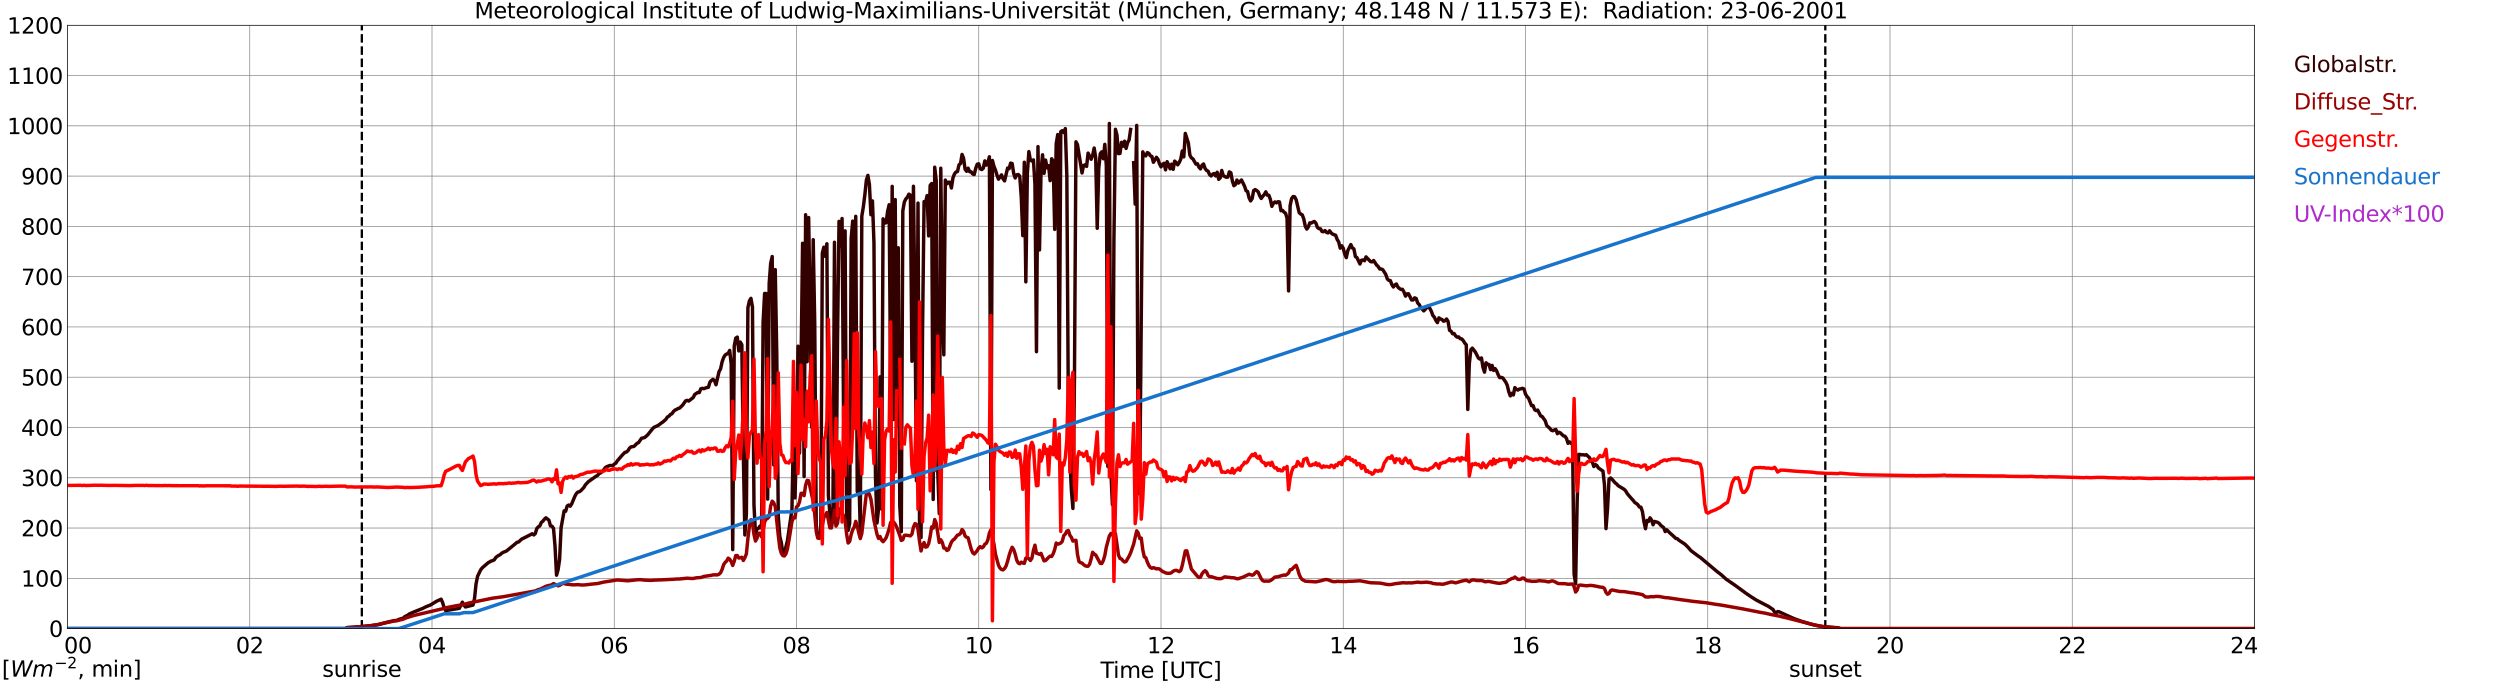 <?xml version="1.0" encoding="utf-8" standalone="no"?>
<!DOCTYPE svg PUBLIC "-//W3C//DTD SVG 1.1//EN"
  "http://www.w3.org/Graphics/SVG/1.1/DTD/svg11.dtd">
<svg xmlns:xlink="http://www.w3.org/1999/xlink" width="1085.4pt" height="296.64pt" viewBox="0 0 1085.4 296.64" xmlns="http://www.w3.org/2000/svg" version="1.1">
 <defs>
  <style type="text/css">*{stroke-linejoin: round; stroke-linecap: butt}</style>
 </defs>
 <g id="figure_1">
  <g id="patch_1">
   <path d="M 0 296.64 
L 1085.4 296.64 
L 1085.4 0 
L 0 0 
z
" style="fill: #ffffff"/>
  </g>
  <g id="axes_1">
   <g id="patch_2">
    <path d="M 29.306 272.909 
L 978.814 272.909 
L 978.814 10.976 
L 29.306 10.976 
z
" style="fill: #ffffff"/>
   </g>
   <g id="patch_3">
    <path d="M 978.814 272.909 
L 978.814 272.909 
L 978.814 10.976 
L 978.814 10.976 
z
" clip-path="url(#p510462bcc0)" style="fill: #d3d3d3; opacity: 0.25; stroke: #d3d3d3; stroke-linejoin: miter"/>
   </g>
   <g id="matplotlib.axis_1">
    <g id="xtick_1">
     <g id="line2d_1">
      <path d="M 29.306 272.909 
L 29.306 10.976 
" clip-path="url(#p510462bcc0)" style="fill: none; stroke: #808080; stroke-width: 0.3; stroke-linecap: square"/>
     </g>
     <g id="line2d_2"/>
     <g id="text_1">
      <!--    00 -->
      <g transform="translate(18.733 283.627) scale(0.095 -0.095)">
       <defs>
        <path id="DejaVuSans-20" transform="scale(0.016)"/>
        <path id="DejaVuSans-30" d="M 2034 4250 
Q 1547 4250 1301 3770 
Q 1056 3291 1056 2328 
Q 1056 1369 1301 889 
Q 1547 409 2034 409 
Q 2525 409 2770 889 
Q 3016 1369 3016 2328 
Q 3016 3291 2770 3770 
Q 2525 4250 2034 4250 
z
M 2034 4750 
Q 2819 4750 3233 4129 
Q 3647 3509 3647 2328 
Q 3647 1150 3233 529 
Q 2819 -91 2034 -91 
Q 1250 -91 836 529 
Q 422 1150 422 2328 
Q 422 3509 836 4129 
Q 1250 4750 2034 4750 
z
" transform="scale(0.016)"/>
       </defs>
       <use xlink:href="#DejaVuSans-20"/>
       <use xlink:href="#DejaVuSans-20" transform="translate(31.787 0)"/>
       <use xlink:href="#DejaVuSans-20" transform="translate(63.574 0)"/>
       <use xlink:href="#DejaVuSans-30" transform="translate(95.361 0)"/>
       <use xlink:href="#DejaVuSans-30" transform="translate(158.984 0)"/>
      </g>
     </g>
    </g>
    <g id="xtick_2">
     <g id="line2d_3">
      <path d="M 108.431 272.909 
L 108.431 10.976 
" clip-path="url(#p510462bcc0)" style="fill: none; stroke: #808080; stroke-width: 0.3; stroke-linecap: square"/>
     </g>
     <g id="line2d_4"/>
     <g id="text_2">
      <!-- 02 -->
      <g transform="translate(102.387 283.627) scale(0.095 -0.095)">
       <defs>
        <path id="DejaVuSans-32" d="M 1228 531 
L 3431 531 
L 3431 0 
L 469 0 
L 469 531 
Q 828 903 1448 1529 
Q 2069 2156 2228 2338 
Q 2531 2678 2651 2914 
Q 2772 3150 2772 3378 
Q 2772 3750 2511 3984 
Q 2250 4219 1831 4219 
Q 1534 4219 1204 4116 
Q 875 4013 500 3803 
L 500 4441 
Q 881 4594 1212 4672 
Q 1544 4750 1819 4750 
Q 2544 4750 2975 4387 
Q 3406 4025 3406 3419 
Q 3406 3131 3298 2873 
Q 3191 2616 2906 2266 
Q 2828 2175 2409 1742 
Q 1991 1309 1228 531 
z
" transform="scale(0.016)"/>
       </defs>
       <use xlink:href="#DejaVuSans-30"/>
       <use xlink:href="#DejaVuSans-32" transform="translate(63.623 0)"/>
      </g>
     </g>
    </g>
    <g id="xtick_3">
     <g id="line2d_5">
      <path d="M 187.557 272.909 
L 187.557 10.976 
" clip-path="url(#p510462bcc0)" style="fill: none; stroke: #808080; stroke-width: 0.3; stroke-linecap: square"/>
     </g>
     <g id="line2d_6"/>
     <g id="text_3">
      <!-- 04 -->
      <g transform="translate(181.513 283.627) scale(0.095 -0.095)">
       <defs>
        <path id="DejaVuSans-34" d="M 2419 4116 
L 825 1625 
L 2419 1625 
L 2419 4116 
z
M 2253 4666 
L 3047 4666 
L 3047 1625 
L 3713 1625 
L 3713 1100 
L 3047 1100 
L 3047 0 
L 2419 0 
L 2419 1100 
L 313 1100 
L 313 1709 
L 2253 4666 
z
" transform="scale(0.016)"/>
       </defs>
       <use xlink:href="#DejaVuSans-30"/>
       <use xlink:href="#DejaVuSans-34" transform="translate(63.623 0)"/>
      </g>
     </g>
    </g>
    <g id="xtick_4">
     <g id="line2d_7">
      <path d="M 266.683 272.909 
L 266.683 10.976 
" clip-path="url(#p510462bcc0)" style="fill: none; stroke: #808080; stroke-width: 0.3; stroke-linecap: square"/>
     </g>
     <g id="line2d_8"/>
     <g id="text_4">
      <!-- 06 -->
      <g transform="translate(260.638 283.627) scale(0.095 -0.095)">
       <defs>
        <path id="DejaVuSans-36" d="M 2113 2584 
Q 1688 2584 1439 2293 
Q 1191 2003 1191 1497 
Q 1191 994 1439 701 
Q 1688 409 2113 409 
Q 2538 409 2786 701 
Q 3034 994 3034 1497 
Q 3034 2003 2786 2293 
Q 2538 2584 2113 2584 
z
M 3366 4563 
L 3366 3988 
Q 3128 4100 2886 4159 
Q 2644 4219 2406 4219 
Q 1781 4219 1451 3797 
Q 1122 3375 1075 2522 
Q 1259 2794 1537 2939 
Q 1816 3084 2150 3084 
Q 2853 3084 3261 2657 
Q 3669 2231 3669 1497 
Q 3669 778 3244 343 
Q 2819 -91 2113 -91 
Q 1303 -91 875 529 
Q 447 1150 447 2328 
Q 447 3434 972 4092 
Q 1497 4750 2381 4750 
Q 2619 4750 2861 4703 
Q 3103 4656 3366 4563 
z
" transform="scale(0.016)"/>
       </defs>
       <use xlink:href="#DejaVuSans-30"/>
       <use xlink:href="#DejaVuSans-36" transform="translate(63.623 0)"/>
      </g>
     </g>
    </g>
    <g id="xtick_5">
     <g id="line2d_9">
      <path d="M 345.808 272.909 
L 345.808 10.976 
" clip-path="url(#p510462bcc0)" style="fill: none; stroke: #808080; stroke-width: 0.3; stroke-linecap: square"/>
     </g>
     <g id="line2d_10"/>
     <g id="text_5">
      <!-- 08 -->
      <g transform="translate(339.764 283.627) scale(0.095 -0.095)">
       <defs>
        <path id="DejaVuSans-38" d="M 2034 2216 
Q 1584 2216 1326 1975 
Q 1069 1734 1069 1313 
Q 1069 891 1326 650 
Q 1584 409 2034 409 
Q 2484 409 2743 651 
Q 3003 894 3003 1313 
Q 3003 1734 2745 1975 
Q 2488 2216 2034 2216 
z
M 1403 2484 
Q 997 2584 770 2862 
Q 544 3141 544 3541 
Q 544 4100 942 4425 
Q 1341 4750 2034 4750 
Q 2731 4750 3128 4425 
Q 3525 4100 3525 3541 
Q 3525 3141 3298 2862 
Q 3072 2584 2669 2484 
Q 3125 2378 3379 2068 
Q 3634 1759 3634 1313 
Q 3634 634 3220 271 
Q 2806 -91 2034 -91 
Q 1263 -91 848 271 
Q 434 634 434 1313 
Q 434 1759 690 2068 
Q 947 2378 1403 2484 
z
M 1172 3481 
Q 1172 3119 1398 2916 
Q 1625 2713 2034 2713 
Q 2441 2713 2670 2916 
Q 2900 3119 2900 3481 
Q 2900 3844 2670 4047 
Q 2441 4250 2034 4250 
Q 1625 4250 1398 4047 
Q 1172 3844 1172 3481 
z
" transform="scale(0.016)"/>
       </defs>
       <use xlink:href="#DejaVuSans-30"/>
       <use xlink:href="#DejaVuSans-38" transform="translate(63.623 0)"/>
      </g>
     </g>
    </g>
    <g id="xtick_6">
     <g id="line2d_11">
      <path d="M 424.934 272.909 
L 424.934 10.976 
" clip-path="url(#p510462bcc0)" style="fill: none; stroke: #808080; stroke-width: 0.3; stroke-linecap: square"/>
     </g>
     <g id="line2d_12"/>
     <g id="text_6">
      <!-- 10 -->
      <g transform="translate(418.89 283.627) scale(0.095 -0.095)">
       <defs>
        <path id="DejaVuSans-31" d="M 794 531 
L 1825 531 
L 1825 4091 
L 703 3866 
L 703 4441 
L 1819 4666 
L 2450 4666 
L 2450 531 
L 3481 531 
L 3481 0 
L 794 0 
L 794 531 
z
" transform="scale(0.016)"/>
       </defs>
       <use xlink:href="#DejaVuSans-31"/>
       <use xlink:href="#DejaVuSans-30" transform="translate(63.623 0)"/>
      </g>
     </g>
    </g>
    <g id="xtick_7">
     <g id="line2d_13">
      <path d="M 504.06 272.909 
L 504.06 10.976 
" clip-path="url(#p510462bcc0)" style="fill: none; stroke: #808080; stroke-width: 0.3; stroke-linecap: square"/>
     </g>
     <g id="line2d_14"/>
     <g id="text_7">
      <!-- 12 -->
      <g transform="translate(498.015 283.627) scale(0.095 -0.095)">
       <use xlink:href="#DejaVuSans-31"/>
       <use xlink:href="#DejaVuSans-32" transform="translate(63.623 0)"/>
      </g>
     </g>
    </g>
    <g id="xtick_8">
     <g id="line2d_15">
      <path d="M 583.185 272.909 
L 583.185 10.976 
" clip-path="url(#p510462bcc0)" style="fill: none; stroke: #808080; stroke-width: 0.3; stroke-linecap: square"/>
     </g>
     <g id="line2d_16"/>
     <g id="text_8">
      <!-- 14 -->
      <g transform="translate(577.141 283.627) scale(0.095 -0.095)">
       <use xlink:href="#DejaVuSans-31"/>
       <use xlink:href="#DejaVuSans-34" transform="translate(63.623 0)"/>
      </g>
     </g>
    </g>
    <g id="xtick_9">
     <g id="line2d_17">
      <path d="M 662.311 272.909 
L 662.311 10.976 
" clip-path="url(#p510462bcc0)" style="fill: none; stroke: #808080; stroke-width: 0.3; stroke-linecap: square"/>
     </g>
     <g id="line2d_18"/>
     <g id="text_9">
      <!-- 16 -->
      <g transform="translate(656.267 283.627) scale(0.095 -0.095)">
       <use xlink:href="#DejaVuSans-31"/>
       <use xlink:href="#DejaVuSans-36" transform="translate(63.623 0)"/>
      </g>
     </g>
    </g>
    <g id="xtick_10">
     <g id="line2d_19">
      <path d="M 741.437 272.909 
L 741.437 10.976 
" clip-path="url(#p510462bcc0)" style="fill: none; stroke: #808080; stroke-width: 0.3; stroke-linecap: square"/>
     </g>
     <g id="line2d_20"/>
     <g id="text_10">
      <!-- 18 -->
      <g transform="translate(735.392 283.627) scale(0.095 -0.095)">
       <use xlink:href="#DejaVuSans-31"/>
       <use xlink:href="#DejaVuSans-38" transform="translate(63.623 0)"/>
      </g>
     </g>
    </g>
    <g id="xtick_11">
     <g id="line2d_21">
      <path d="M 820.562 272.909 
L 820.562 10.976 
" clip-path="url(#p510462bcc0)" style="fill: none; stroke: #808080; stroke-width: 0.3; stroke-linecap: square"/>
     </g>
     <g id="line2d_22"/>
     <g id="text_11">
      <!-- 20 -->
      <g transform="translate(814.518 283.627) scale(0.095 -0.095)">
       <use xlink:href="#DejaVuSans-32"/>
       <use xlink:href="#DejaVuSans-30" transform="translate(63.623 0)"/>
      </g>
     </g>
    </g>
    <g id="xtick_12">
     <g id="line2d_23">
      <path d="M 899.688 272.909 
L 899.688 10.976 
" clip-path="url(#p510462bcc0)" style="fill: none; stroke: #808080; stroke-width: 0.3; stroke-linecap: square"/>
     </g>
     <g id="line2d_24"/>
     <g id="text_12">
      <!-- 22 -->
      <g transform="translate(893.644 283.627) scale(0.095 -0.095)">
       <use xlink:href="#DejaVuSans-32"/>
       <use xlink:href="#DejaVuSans-32" transform="translate(63.623 0)"/>
      </g>
     </g>
    </g>
    <g id="xtick_13">
     <g id="line2d_25">
      <path d="M 978.814 272.909 
L 978.814 10.976 
" clip-path="url(#p510462bcc0)" style="fill: none; stroke: #808080; stroke-width: 0.3; stroke-linecap: square"/>
     </g>
     <g id="line2d_26"/>
     <g id="text_13">
      <!-- 24    -->
      <g transform="translate(968.241 283.627) scale(0.095 -0.095)">
       <use xlink:href="#DejaVuSans-32"/>
       <use xlink:href="#DejaVuSans-34" transform="translate(63.623 0)"/>
       <use xlink:href="#DejaVuSans-20" transform="translate(127.246 0)"/>
       <use xlink:href="#DejaVuSans-20" transform="translate(159.033 0)"/>
       <use xlink:href="#DejaVuSans-20" transform="translate(190.82 0)"/>
      </g>
     </g>
    </g>
    <g id="text_14">
     <!-- Time [UTC] -->
     <g transform="translate(477.806 294.322) scale(0.095 -0.095)">
      <defs>
       <path id="DejaVuSans-54" d="M -19 4666 
L 3928 4666 
L 3928 4134 
L 2272 4134 
L 2272 0 
L 1638 0 
L 1638 4134 
L -19 4134 
L -19 4666 
z
" transform="scale(0.016)"/>
       <path id="DejaVuSans-69" d="M 603 3500 
L 1178 3500 
L 1178 0 
L 603 0 
L 603 3500 
z
M 603 4863 
L 1178 4863 
L 1178 4134 
L 603 4134 
L 603 4863 
z
" transform="scale(0.016)"/>
       <path id="DejaVuSans-6d" d="M 3328 2828 
Q 3544 3216 3844 3400 
Q 4144 3584 4550 3584 
Q 5097 3584 5394 3201 
Q 5691 2819 5691 2113 
L 5691 0 
L 5113 0 
L 5113 2094 
Q 5113 2597 4934 2840 
Q 4756 3084 4391 3084 
Q 3944 3084 3684 2787 
Q 3425 2491 3425 1978 
L 3425 0 
L 2847 0 
L 2847 2094 
Q 2847 2600 2669 2842 
Q 2491 3084 2119 3084 
Q 1678 3084 1418 2786 
Q 1159 2488 1159 1978 
L 1159 0 
L 581 0 
L 581 3500 
L 1159 3500 
L 1159 2956 
Q 1356 3278 1631 3431 
Q 1906 3584 2284 3584 
Q 2666 3584 2933 3390 
Q 3200 3197 3328 2828 
z
" transform="scale(0.016)"/>
       <path id="DejaVuSans-65" d="M 3597 1894 
L 3597 1613 
L 953 1613 
Q 991 1019 1311 708 
Q 1631 397 2203 397 
Q 2534 397 2845 478 
Q 3156 559 3463 722 
L 3463 178 
Q 3153 47 2828 -22 
Q 2503 -91 2169 -91 
Q 1331 -91 842 396 
Q 353 884 353 1716 
Q 353 2575 817 3079 
Q 1281 3584 2069 3584 
Q 2775 3584 3186 3129 
Q 3597 2675 3597 1894 
z
M 3022 2063 
Q 3016 2534 2758 2815 
Q 2500 3097 2075 3097 
Q 1594 3097 1305 2825 
Q 1016 2553 972 2059 
L 3022 2063 
z
" transform="scale(0.016)"/>
       <path id="DejaVuSans-5b" d="M 550 4863 
L 1875 4863 
L 1875 4416 
L 1125 4416 
L 1125 -397 
L 1875 -397 
L 1875 -844 
L 550 -844 
L 550 4863 
z
" transform="scale(0.016)"/>
       <path id="DejaVuSans-55" d="M 556 4666 
L 1191 4666 
L 1191 1831 
Q 1191 1081 1462 751 
Q 1734 422 2344 422 
Q 2950 422 3222 751 
Q 3494 1081 3494 1831 
L 3494 4666 
L 4128 4666 
L 4128 1753 
Q 4128 841 3676 375 
Q 3225 -91 2344 -91 
Q 1459 -91 1007 375 
Q 556 841 556 1753 
L 556 4666 
z
" transform="scale(0.016)"/>
       <path id="DejaVuSans-43" d="M 4122 4306 
L 4122 3641 
Q 3803 3938 3442 4084 
Q 3081 4231 2675 4231 
Q 1875 4231 1450 3742 
Q 1025 3253 1025 2328 
Q 1025 1406 1450 917 
Q 1875 428 2675 428 
Q 3081 428 3442 575 
Q 3803 722 4122 1019 
L 4122 359 
Q 3791 134 3420 21 
Q 3050 -91 2638 -91 
Q 1578 -91 968 557 
Q 359 1206 359 2328 
Q 359 3453 968 4101 
Q 1578 4750 2638 4750 
Q 3056 4750 3426 4639 
Q 3797 4528 4122 4306 
z
" transform="scale(0.016)"/>
       <path id="DejaVuSans-5d" d="M 1947 4863 
L 1947 -844 
L 622 -844 
L 622 -397 
L 1369 -397 
L 1369 4416 
L 622 4416 
L 622 4863 
L 1947 4863 
z
" transform="scale(0.016)"/>
      </defs>
      <use xlink:href="#DejaVuSans-54"/>
      <use xlink:href="#DejaVuSans-69" transform="translate(57.959 0)"/>
      <use xlink:href="#DejaVuSans-6d" transform="translate(85.742 0)"/>
      <use xlink:href="#DejaVuSans-65" transform="translate(183.154 0)"/>
      <use xlink:href="#DejaVuSans-20" transform="translate(244.678 0)"/>
      <use xlink:href="#DejaVuSans-5b" transform="translate(276.465 0)"/>
      <use xlink:href="#DejaVuSans-55" transform="translate(315.479 0)"/>
      <use xlink:href="#DejaVuSans-54" transform="translate(388.672 0)"/>
      <use xlink:href="#DejaVuSans-43" transform="translate(443.881 0)"/>
      <use xlink:href="#DejaVuSans-5d" transform="translate(513.705 0)"/>
     </g>
    </g>
   </g>
   <g id="matplotlib.axis_2">
    <g id="ytick_1">
     <g id="line2d_27">
      <path d="M 29.306 272.909 
L 978.814 272.909 
" clip-path="url(#p510462bcc0)" style="fill: none; stroke: #808080; stroke-width: 0.3; stroke-linecap: square"/>
     </g>
     <g id="line2d_28"/>
     <g id="text_15">
      <!-- 0 -->
      <g transform="translate(21.261 276.518) scale(0.095 -0.095)">
       <use xlink:href="#DejaVuSans-30"/>
      </g>
     </g>
    </g>
    <g id="ytick_2">
     <g id="line2d_29">
      <path d="M 29.306 251.081 
L 978.814 251.081 
" clip-path="url(#p510462bcc0)" style="fill: none; stroke: #808080; stroke-width: 0.3; stroke-linecap: square"/>
     </g>
     <g id="line2d_30"/>
     <g id="text_16">
      <!-- 100 -->
      <g transform="translate(9.173 254.69) scale(0.095 -0.095)">
       <use xlink:href="#DejaVuSans-31"/>
       <use xlink:href="#DejaVuSans-30" transform="translate(63.623 0)"/>
       <use xlink:href="#DejaVuSans-30" transform="translate(127.246 0)"/>
      </g>
     </g>
    </g>
    <g id="ytick_3">
     <g id="line2d_31">
      <path d="M 29.306 229.253 
L 978.814 229.253 
" clip-path="url(#p510462bcc0)" style="fill: none; stroke: #808080; stroke-width: 0.3; stroke-linecap: square"/>
     </g>
     <g id="line2d_32"/>
     <g id="text_17">
      <!-- 200 -->
      <g transform="translate(9.173 232.863) scale(0.095 -0.095)">
       <use xlink:href="#DejaVuSans-32"/>
       <use xlink:href="#DejaVuSans-30" transform="translate(63.623 0)"/>
       <use xlink:href="#DejaVuSans-30" transform="translate(127.246 0)"/>
      </g>
     </g>
    </g>
    <g id="ytick_4">
     <g id="line2d_33">
      <path d="M 29.306 207.426 
L 978.814 207.426 
" clip-path="url(#p510462bcc0)" style="fill: none; stroke: #808080; stroke-width: 0.3; stroke-linecap: square"/>
     </g>
     <g id="line2d_34"/>
     <g id="text_18">
      <!-- 300 -->
      <g transform="translate(9.173 211.035) scale(0.095 -0.095)">
       <defs>
        <path id="DejaVuSans-33" d="M 2597 2516 
Q 3050 2419 3304 2112 
Q 3559 1806 3559 1356 
Q 3559 666 3084 287 
Q 2609 -91 1734 -91 
Q 1441 -91 1130 -33 
Q 819 25 488 141 
L 488 750 
Q 750 597 1062 519 
Q 1375 441 1716 441 
Q 2309 441 2620 675 
Q 2931 909 2931 1356 
Q 2931 1769 2642 2001 
Q 2353 2234 1838 2234 
L 1294 2234 
L 1294 2753 
L 1863 2753 
Q 2328 2753 2575 2939 
Q 2822 3125 2822 3475 
Q 2822 3834 2567 4026 
Q 2313 4219 1838 4219 
Q 1578 4219 1281 4162 
Q 984 4106 628 3988 
L 628 4550 
Q 988 4650 1302 4700 
Q 1616 4750 1894 4750 
Q 2613 4750 3031 4423 
Q 3450 4097 3450 3541 
Q 3450 3153 3228 2886 
Q 3006 2619 2597 2516 
z
" transform="scale(0.016)"/>
       </defs>
       <use xlink:href="#DejaVuSans-33"/>
       <use xlink:href="#DejaVuSans-30" transform="translate(63.623 0)"/>
       <use xlink:href="#DejaVuSans-30" transform="translate(127.246 0)"/>
      </g>
     </g>
    </g>
    <g id="ytick_5">
     <g id="line2d_35">
      <path d="M 29.306 185.598 
L 978.814 185.598 
" clip-path="url(#p510462bcc0)" style="fill: none; stroke: #808080; stroke-width: 0.3; stroke-linecap: square"/>
     </g>
     <g id="line2d_36"/>
     <g id="text_19">
      <!-- 400 -->
      <g transform="translate(9.173 189.207) scale(0.095 -0.095)">
       <use xlink:href="#DejaVuSans-34"/>
       <use xlink:href="#DejaVuSans-30" transform="translate(63.623 0)"/>
       <use xlink:href="#DejaVuSans-30" transform="translate(127.246 0)"/>
      </g>
     </g>
    </g>
    <g id="ytick_6">
     <g id="line2d_37">
      <path d="M 29.306 163.77 
L 978.814 163.77 
" clip-path="url(#p510462bcc0)" style="fill: none; stroke: #808080; stroke-width: 0.3; stroke-linecap: square"/>
     </g>
     <g id="line2d_38"/>
     <g id="text_20">
      <!-- 500 -->
      <g transform="translate(9.173 167.379) scale(0.095 -0.095)">
       <defs>
        <path id="DejaVuSans-35" d="M 691 4666 
L 3169 4666 
L 3169 4134 
L 1269 4134 
L 1269 2991 
Q 1406 3038 1543 3061 
Q 1681 3084 1819 3084 
Q 2600 3084 3056 2656 
Q 3513 2228 3513 1497 
Q 3513 744 3044 326 
Q 2575 -91 1722 -91 
Q 1428 -91 1123 -41 
Q 819 9 494 109 
L 494 744 
Q 775 591 1075 516 
Q 1375 441 1709 441 
Q 2250 441 2565 725 
Q 2881 1009 2881 1497 
Q 2881 1984 2565 2268 
Q 2250 2553 1709 2553 
Q 1456 2553 1204 2497 
Q 953 2441 691 2322 
L 691 4666 
z
" transform="scale(0.016)"/>
       </defs>
       <use xlink:href="#DejaVuSans-35"/>
       <use xlink:href="#DejaVuSans-30" transform="translate(63.623 0)"/>
       <use xlink:href="#DejaVuSans-30" transform="translate(127.246 0)"/>
      </g>
     </g>
    </g>
    <g id="ytick_7">
     <g id="line2d_39">
      <path d="M 29.306 141.942 
L 978.814 141.942 
" clip-path="url(#p510462bcc0)" style="fill: none; stroke: #808080; stroke-width: 0.3; stroke-linecap: square"/>
     </g>
     <g id="line2d_40"/>
     <g id="text_21">
      <!-- 600 -->
      <g transform="translate(9.173 145.551) scale(0.095 -0.095)">
       <use xlink:href="#DejaVuSans-36"/>
       <use xlink:href="#DejaVuSans-30" transform="translate(63.623 0)"/>
       <use xlink:href="#DejaVuSans-30" transform="translate(127.246 0)"/>
      </g>
     </g>
    </g>
    <g id="ytick_8">
     <g id="line2d_41">
      <path d="M 29.306 120.114 
L 978.814 120.114 
" clip-path="url(#p510462bcc0)" style="fill: none; stroke: #808080; stroke-width: 0.3; stroke-linecap: square"/>
     </g>
     <g id="line2d_42"/>
     <g id="text_22">
      <!-- 700 -->
      <g transform="translate(9.173 123.724) scale(0.095 -0.095)">
       <defs>
        <path id="DejaVuSans-37" d="M 525 4666 
L 3525 4666 
L 3525 4397 
L 1831 0 
L 1172 0 
L 2766 4134 
L 525 4134 
L 525 4666 
z
" transform="scale(0.016)"/>
       </defs>
       <use xlink:href="#DejaVuSans-37"/>
       <use xlink:href="#DejaVuSans-30" transform="translate(63.623 0)"/>
       <use xlink:href="#DejaVuSans-30" transform="translate(127.246 0)"/>
      </g>
     </g>
    </g>
    <g id="ytick_9">
     <g id="line2d_43">
      <path d="M 29.306 98.287 
L 978.814 98.287 
" clip-path="url(#p510462bcc0)" style="fill: none; stroke: #808080; stroke-width: 0.3; stroke-linecap: square"/>
     </g>
     <g id="line2d_44"/>
     <g id="text_23">
      <!-- 800 -->
      <g transform="translate(9.173 101.896) scale(0.095 -0.095)">
       <use xlink:href="#DejaVuSans-38"/>
       <use xlink:href="#DejaVuSans-30" transform="translate(63.623 0)"/>
       <use xlink:href="#DejaVuSans-30" transform="translate(127.246 0)"/>
      </g>
     </g>
    </g>
    <g id="ytick_10">
     <g id="line2d_45">
      <path d="M 29.306 76.459 
L 978.814 76.459 
" clip-path="url(#p510462bcc0)" style="fill: none; stroke: #808080; stroke-width: 0.3; stroke-linecap: square"/>
     </g>
     <g id="line2d_46"/>
     <g id="text_24">
      <!-- 900 -->
      <g transform="translate(9.173 80.068) scale(0.095 -0.095)">
       <defs>
        <path id="DejaVuSans-39" d="M 703 97 
L 703 672 
Q 941 559 1184 500 
Q 1428 441 1663 441 
Q 2288 441 2617 861 
Q 2947 1281 2994 2138 
Q 2813 1869 2534 1725 
Q 2256 1581 1919 1581 
Q 1219 1581 811 2004 
Q 403 2428 403 3163 
Q 403 3881 828 4315 
Q 1253 4750 1959 4750 
Q 2769 4750 3195 4129 
Q 3622 3509 3622 2328 
Q 3622 1225 3098 567 
Q 2575 -91 1691 -91 
Q 1453 -91 1209 -44 
Q 966 3 703 97 
z
M 1959 2075 
Q 2384 2075 2632 2365 
Q 2881 2656 2881 3163 
Q 2881 3666 2632 3958 
Q 2384 4250 1959 4250 
Q 1534 4250 1286 3958 
Q 1038 3666 1038 3163 
Q 1038 2656 1286 2365 
Q 1534 2075 1959 2075 
z
" transform="scale(0.016)"/>
       </defs>
       <use xlink:href="#DejaVuSans-39"/>
       <use xlink:href="#DejaVuSans-30" transform="translate(63.623 0)"/>
       <use xlink:href="#DejaVuSans-30" transform="translate(127.246 0)"/>
      </g>
     </g>
    </g>
    <g id="ytick_11">
     <g id="line2d_47">
      <path d="M 29.306 54.631 
L 978.814 54.631 
" clip-path="url(#p510462bcc0)" style="fill: none; stroke: #808080; stroke-width: 0.3; stroke-linecap: square"/>
     </g>
     <g id="line2d_48"/>
     <g id="text_25">
      <!-- 1000 -->
      <g transform="translate(3.128 58.24) scale(0.095 -0.095)">
       <use xlink:href="#DejaVuSans-31"/>
       <use xlink:href="#DejaVuSans-30" transform="translate(63.623 0)"/>
       <use xlink:href="#DejaVuSans-30" transform="translate(127.246 0)"/>
       <use xlink:href="#DejaVuSans-30" transform="translate(190.869 0)"/>
      </g>
     </g>
    </g>
    <g id="ytick_12">
     <g id="line2d_49">
      <path d="M 29.306 32.803 
L 978.814 32.803 
" clip-path="url(#p510462bcc0)" style="fill: none; stroke: #808080; stroke-width: 0.3; stroke-linecap: square"/>
     </g>
     <g id="line2d_50"/>
     <g id="text_26">
      <!-- 1100 -->
      <g transform="translate(3.128 36.413) scale(0.095 -0.095)">
       <use xlink:href="#DejaVuSans-31"/>
       <use xlink:href="#DejaVuSans-31" transform="translate(63.623 0)"/>
       <use xlink:href="#DejaVuSans-30" transform="translate(127.246 0)"/>
       <use xlink:href="#DejaVuSans-30" transform="translate(190.869 0)"/>
      </g>
     </g>
    </g>
    <g id="ytick_13">
     <g id="line2d_51">
      <path d="M 29.306 10.976 
L 978.814 10.976 
" clip-path="url(#p510462bcc0)" style="fill: none; stroke: #808080; stroke-width: 0.3; stroke-linecap: square"/>
     </g>
     <g id="line2d_52"/>
     <g id="text_27">
      <!-- 1200 -->
      <g transform="translate(3.128 14.585) scale(0.095 -0.095)">
       <use xlink:href="#DejaVuSans-31"/>
       <use xlink:href="#DejaVuSans-32" transform="translate(63.623 0)"/>
       <use xlink:href="#DejaVuSans-30" transform="translate(127.246 0)"/>
       <use xlink:href="#DejaVuSans-30" transform="translate(190.869 0)"/>
      </g>
     </g>
    </g>
   </g>
   <g id="line2d_53">
    <path d="M 157.094 272.909 
L 157.094 10.976 
" clip-path="url(#p510462bcc0)" style="fill: none; stroke-dasharray: 3.7,1.6; stroke-dashoffset: 0; stroke: #000000"/>
   </g>
   <g id="line2d_54">
    <path d="M 792.473 272.909 
L 792.473 10.976 
" clip-path="url(#p510462bcc0)" style="fill: none; stroke-dasharray: 3.7,1.6; stroke-dashoffset: 0; stroke: #000000"/>
   </g>
   <g id="line2d_55">
    <path d="M 29.306 272.909 
L 149.972 272.909 
L 150.632 272.509 
L 155.907 272.14 
L 161.182 271.606 
L 163.819 271.246 
L 165.138 270.922 
L 168.435 270.056 
L 171.073 269.462 
L 172.391 269.331 
L 173.051 268.956 
L 174.37 268.572 
L 175.029 268.399 
L 175.688 267.768 
L 177.007 267.096 
L 177.666 266.592 
L 179.645 265.712 
L 183.601 264.117 
L 184.92 263.438 
L 186.898 262.658 
L 189.535 261.039 
L 191.513 260.148 
L 192.173 261.639 
L 192.832 263.894 
L 193.492 265.099 
L 198.767 264.226 
L 199.426 264.119 
L 200.745 261.445 
L 201.404 262.652 
L 202.063 263.521 
L 205.36 262.689 
L 206.02 259.845 
L 206.679 253.53 
L 207.339 250.219 
L 208.657 247.458 
L 209.317 246.587 
L 210.635 245.439 
L 211.954 244.314 
L 213.273 243.566 
L 213.932 243.395 
L 214.592 243.057 
L 215.251 242.057 
L 215.91 241.503 
L 217.229 240.746 
L 217.889 240.137 
L 218.548 239.759 
L 219.867 239.248 
L 223.823 236.022 
L 224.482 235.426 
L 225.142 235.317 
L 226.461 234.077 
L 228.439 233.099 
L 231.076 231.733 
L 231.736 232.242 
L 232.395 231.694 
L 233.054 229.465 
L 233.714 228.743 
L 234.373 228.313 
L 235.033 226.817 
L 235.692 226.272 
L 236.351 225.44 
L 237.011 224.809 
L 238.329 225.846 
L 238.989 228.345 
L 239.648 228.443 
L 240.308 229.4 
L 240.967 237.109 
L 241.626 249.721 
L 242.286 247.394 
L 242.945 243.016 
L 243.604 229.118 
L 244.923 221.79 
L 245.583 221.952 
L 246.242 219.686 
L 246.901 219.267 
L 247.561 219.767 
L 248.22 218.73 
L 249.539 215.545 
L 250.198 214.323 
L 250.858 213.642 
L 251.517 213.5 
L 252.176 213.037 
L 253.495 211.63 
L 254.155 210.49 
L 255.473 209.102 
L 258.77 206.786 
L 259.43 206.4 
L 260.089 205.651 
L 260.748 205.313 
L 262.067 204.099 
L 262.726 203.101 
L 263.386 202.63 
L 264.705 202.128 
L 265.364 202.078 
L 266.023 202.246 
L 266.683 201.484 
L 267.342 201.124 
L 268.002 200.096 
L 269.98 197.789 
L 271.298 196.392 
L 271.958 196.265 
L 272.617 195.695 
L 273.277 194.615 
L 273.936 194.034 
L 275.255 193.809 
L 276.573 192.469 
L 277.233 192.161 
L 278.552 190.273 
L 279.87 189.976 
L 281.189 188.815 
L 283.167 186.32 
L 283.827 185.593 
L 285.805 184.67 
L 287.124 183.64 
L 287.783 183.219 
L 289.102 182.042 
L 289.761 181.051 
L 290.42 180.695 
L 291.08 179.942 
L 291.739 179.617 
L 292.399 178.646 
L 293.058 178.045 
L 293.717 177.768 
L 294.377 177.351 
L 295.036 177.192 
L 296.355 175.9 
L 297.674 174.025 
L 298.333 173.82 
L 298.992 174.121 
L 300.971 172.588 
L 301.63 171.263 
L 302.949 170.39 
L 303.608 170.423 
L 304.267 168.773 
L 304.927 168.614 
L 305.586 168.738 
L 306.905 168.245 
L 307.564 168.133 
L 308.224 165.909 
L 308.883 165.176 
L 309.543 164.702 
L 310.202 165.23 
L 310.861 167.044 
L 312.18 161.343 
L 312.839 160.19 
L 313.499 157.13 
L 314.158 155.262 
L 314.818 154.166 
L 315.477 153.703 
L 316.136 153.496 
L 316.796 152.142 
L 317.455 158.055 
L 318.114 238.613 
L 318.774 150.228 
L 319.433 146.801 
L 320.093 146.358 
L 320.752 152.356 
L 321.411 148.504 
L 322.071 149.663 
L 322.73 197.627 
L 323.39 232.255 
L 324.049 223.307 
L 324.708 133.584 
L 325.368 130.62 
L 326.027 129.535 
L 326.686 133.283 
L 327.346 219.256 
L 328.005 231.958 
L 328.665 229.611 
L 329.324 229.389 
L 329.983 228.376 
L 330.643 229.323 
L 331.302 139.945 
L 331.961 127.398 
L 332.621 127.429 
L 333.28 216.694 
L 333.94 123.133 
L 334.599 114.3 
L 335.258 111.375 
L 335.918 201.866 
L 336.577 117.05 
L 337.236 153.332 
L 337.896 224.152 
L 338.555 232.894 
L 339.215 235.616 
L 339.874 240.191 
L 340.533 240.213 
L 341.852 234.846 
L 343.83 221.267 
L 344.49 186.405 
L 345.149 216.161 
L 345.808 193.406 
L 346.468 150.309 
L 347.127 196.675 
L 347.787 157.842 
L 348.446 105.625 
L 349.105 206.906 
L 349.765 93.225 
L 350.424 157.041 
L 351.083 94.447 
L 351.743 133.106 
L 352.402 185.497 
L 353.062 104.065 
L 353.721 140.358 
L 354.38 227.878 
L 355.04 232.968 
L 355.699 232.652 
L 356.359 230.807 
L 357.018 109.925 
L 357.677 107.323 
L 358.337 111.327 
L 358.996 105.833 
L 359.655 215.214 
L 360.315 222.987 
L 360.974 227.215 
L 361.634 220.906 
L 362.293 105.171 
L 362.952 222.98 
L 363.612 147.622 
L 364.271 96.11 
L 364.93 106.8 
L 365.59 94.875 
L 366.249 181.597 
L 366.909 100.234 
L 367.568 224.445 
L 368.227 230.292 
L 368.887 227.232 
L 369.546 103.587 
L 370.206 95.993 
L 370.865 173.016 
L 371.524 93.919 
L 372.184 213.441 
L 372.843 205.588 
L 373.502 230.598 
L 374.162 93.81 
L 374.821 89.861 
L 375.481 84.581 
L 376.14 78.249 
L 376.799 76.14 
L 377.459 80.058 
L 378.118 93.214 
L 378.777 87.22 
L 379.437 105.409 
L 380.096 206.921 
L 380.756 227.064 
L 381.415 221.101 
L 382.074 163.624 
L 382.734 220.967 
L 383.393 95.013 
L 384.053 96.87 
L 384.712 96.709 
L 385.371 91.762 
L 386.031 88.892 
L 386.69 171.525 
L 387.349 80.907 
L 388.009 182.147 
L 388.668 86.644 
L 389.328 185.032 
L 389.987 107.572 
L 390.646 219.61 
L 391.306 230.84 
L 391.965 91.564 
L 392.624 87.702 
L 393.284 86.373 
L 393.943 85.611 
L 394.603 84.297 
L 395.262 84.751 
L 395.921 156.853 
L 396.581 80.864 
L 397.24 135.569 
L 397.899 208.774 
L 398.559 88.172 
L 399.218 226.328 
L 399.878 233.374 
L 400.537 143.086 
L 401.196 87.534 
L 401.856 87.929 
L 402.515 84.917 
L 403.175 102.417 
L 403.834 80.491 
L 404.493 79.679 
L 405.153 216.864 
L 405.812 72.598 
L 406.471 78.347 
L 407.131 204.3 
L 407.79 222.993 
L 408.45 73.03 
L 409.109 130.544 
L 409.768 154.048 
L 410.428 78.186 
L 411.087 79.836 
L 411.746 79.128 
L 412.406 79.109 
L 413.065 81.612 
L 413.725 77.273 
L 414.384 75.525 
L 415.043 74.665 
L 415.703 74.479 
L 416.362 71.546 
L 417.022 71.019 
L 417.681 67.056 
L 418.34 68.708 
L 419 73.462 
L 419.659 74.355 
L 420.318 73.023 
L 420.978 74.538 
L 421.637 74.617 
L 422.297 75.52 
L 422.956 75.784 
L 423.615 73.106 
L 424.275 71.292 
L 424.934 71.142 
L 425.593 73.316 
L 426.253 73.613 
L 426.912 73.012 
L 427.572 69.858 
L 428.231 71.685 
L 428.89 70.629 
L 429.55 68.073 
L 430.209 212.551 
L 430.869 69.684 
L 431.528 72.196 
L 432.187 73.82 
L 432.847 76.066 
L 433.506 77.786 
L 434.825 75.926 
L 435.484 77.635 
L 436.144 78.528 
L 437.462 72.962 
L 438.122 73.231 
L 438.781 70.819 
L 439.44 71 
L 440.1 75.289 
L 440.759 77.273 
L 441.419 75.905 
L 442.078 75.758 
L 442.737 76.47 
L 443.397 85.718 
L 444.056 102.316 
L 444.716 70.437 
L 445.375 122.378 
L 446.034 75.145 
L 446.694 65.816 
L 447.353 69.522 
L 448.012 69.904 
L 448.672 69.428 
L 449.331 79.993 
L 449.991 152.701 
L 450.65 63.648 
L 451.309 108.509 
L 451.969 74.254 
L 452.628 67.202 
L 453.287 75.245 
L 453.947 69.511 
L 454.606 72.842 
L 455.266 71.952 
L 455.925 78.413 
L 456.584 68.931 
L 457.244 69.917 
L 457.903 99.572 
L 458.563 62.441 
L 459.222 58.416 
L 459.881 168.5 
L 460.541 57.168 
L 461.2 56.744 
L 461.859 57.563 
L 462.519 55.83 
L 463.178 76.448 
L 463.838 177.185 
L 464.497 199.672 
L 465.156 212.817 
L 465.816 220.743 
L 466.475 165.686 
L 467.134 61.566 
L 467.794 62.812 
L 469.772 75.084 
L 470.431 71.866 
L 471.091 71.567 
L 471.75 72.251 
L 472.409 66.479 
L 473.728 69.144 
L 474.388 67.409 
L 475.047 64.27 
L 475.706 68.531 
L 476.366 99.112 
L 477.025 73.228 
L 477.685 66.724 
L 478.344 65.918 
L 479.003 68.917 
L 479.663 62.675 
L 480.322 71.934 
L 480.981 202.521 
L 481.641 53.597 
L 482.3 204.485 
L 482.96 219.112 
L 483.619 104.239 
L 484.278 56.139 
L 484.938 58.619 
L 485.597 66.709 
L 486.256 66.597 
L 486.916 61.797 
L 487.575 63.476 
L 488.235 61.313 
L 488.894 64.438 
L 489.553 61.981 
L 490.213 60.76 
L 490.872 56.207 
M 492.191 70.655 
L 492.85 88.619 
L 493.51 54.448 
L 494.169 214.347 
L 494.828 211.149 
L 496.147 65.934 
L 496.807 67.562 
L 497.466 67.658 
L 498.125 66.259 
L 498.785 66.582 
L 499.444 67.632 
L 500.103 67.931 
L 500.763 70.45 
L 502.082 68.3 
L 502.741 69.16 
L 503.4 71.083 
L 504.06 72.421 
L 504.719 71.367 
L 505.379 70.886 
L 506.038 73.744 
L 506.697 70.197 
L 507.357 71.539 
L 508.016 73.285 
L 508.675 71.275 
L 509.335 73.527 
L 509.994 69.956 
L 510.654 70.563 
L 511.313 71.556 
L 511.972 70.55 
L 512.632 69.086 
L 513.291 65.541 
L 513.95 68.101 
L 514.61 57.934 
L 515.929 62.068 
L 516.588 67.315 
L 517.247 68.535 
L 517.907 68.963 
L 519.226 71.253 
L 519.885 71.087 
L 520.544 72.58 
L 521.204 73.335 
L 521.863 71.735 
L 522.522 71.194 
L 523.182 73.108 
L 523.841 74.001 
L 524.501 74.309 
L 525.16 75.806 
L 525.819 76.389 
L 526.479 75.608 
L 527.138 75.333 
L 527.797 76.383 
L 528.457 74.78 
L 529.116 77.86 
L 529.776 77.195 
L 530.435 74.003 
L 531.094 76.282 
L 532.413 76.965 
L 533.073 76.887 
L 533.732 74.628 
L 534.391 75.018 
L 535.051 78.598 
L 535.71 80.611 
L 536.369 80.113 
L 537.029 78.164 
L 537.688 79.476 
L 539.007 78.148 
L 540.326 80.825 
L 540.985 82.789 
L 541.644 83.134 
L 542.304 85.919 
L 542.963 87.22 
L 543.623 86.233 
L 544.282 82.75 
L 544.941 82.311 
L 545.601 82.724 
L 546.26 83.295 
L 546.919 84.989 
L 547.579 86.146 
L 548.238 85.205 
L 548.898 84.494 
L 549.557 83.287 
L 550.216 84.712 
L 550.876 84.771 
L 551.535 86.552 
L 552.195 89.588 
L 552.854 88.259 
L 553.513 87.672 
L 554.173 88.071 
L 554.832 87.58 
L 555.491 87.67 
L 556.151 91.483 
L 556.81 91.339 
L 557.47 92.092 
L 558.129 92.563 
L 558.788 94.716 
L 559.448 126.305 
L 560.107 89.331 
L 560.766 86.179 
L 561.426 85.332 
L 562.085 85.443 
L 562.745 86.759 
L 564.063 92.347 
L 564.723 92.919 
L 565.382 93.284 
L 566.042 95.032 
L 566.701 98.215 
L 567.36 99.452 
L 568.02 98.507 
L 568.679 96.737 
L 569.338 96.848 
L 569.998 96.401 
L 570.657 96.169 
L 571.317 96.892 
L 571.976 98.752 
L 572.635 99.243 
L 573.295 99.348 
L 573.954 100.504 
L 574.613 100.607 
L 575.273 100.103 
L 575.932 100.924 
L 576.592 101.113 
L 577.251 100.19 
L 577.91 101.092 
L 578.57 101.65 
L 579.889 102.144 
L 580.548 103.968 
L 581.207 105.053 
L 581.867 107.725 
L 582.526 106.721 
L 583.185 107.764 
L 583.845 110.362 
L 584.504 111.853 
L 585.164 108.782 
L 586.482 106.186 
L 587.142 107.677 
L 587.801 108.042 
L 588.46 111.41 
L 589.12 111.831 
L 590.439 114.616 
L 591.098 112.992 
L 591.757 112.855 
L 592.417 113.197 
L 593.076 111.532 
L 595.054 113.592 
L 595.714 113.682 
L 596.373 113.112 
L 597.692 115.116 
L 598.351 115.705 
L 599.011 116.781 
L 599.67 116.779 
L 600.329 117.061 
L 601.648 119.143 
L 602.307 121.086 
L 602.967 121.719 
L 603.626 121.832 
L 604.286 123.55 
L 604.945 124.591 
L 605.604 123.694 
L 606.264 123.306 
L 606.923 124.674 
L 607.582 125.261 
L 608.242 125.661 
L 608.901 125.613 
L 609.561 126.785 
L 610.22 128.557 
L 610.879 127.571 
L 611.539 127.56 
L 612.858 130.229 
L 613.517 130.236 
L 614.176 129.321 
L 614.836 129.596 
L 615.495 131.526 
L 616.154 132.218 
L 616.814 133.517 
L 618.133 134.964 
L 620.111 132.862 
L 620.77 133.875 
L 621.429 135.154 
L 622.089 136.979 
L 622.748 137.723 
L 623.408 139.14 
L 624.067 140.076 
L 624.726 138.009 
L 625.386 138.528 
L 626.045 138.692 
L 626.705 139.447 
L 627.364 139.286 
L 628.023 138.498 
L 628.683 139.524 
L 629.342 143.411 
L 630.001 143.802 
L 630.661 144.896 
L 631.32 144.819 
L 631.98 145.828 
L 632.639 146.367 
L 633.298 146.275 
L 633.958 147.043 
L 634.617 147.133 
L 635.276 147.873 
L 635.936 148.96 
L 636.595 149.702 
L 637.255 177.759 
L 637.914 157.968 
L 638.573 151.85 
L 639.233 151.143 
L 640.552 152.869 
L 641.87 155.449 
L 642.53 155.905 
L 643.189 155.41 
L 643.848 159.492 
L 644.508 161.578 
L 645.167 157.501 
L 645.827 158.154 
L 646.486 158.256 
L 647.145 160.483 
L 647.805 158.651 
L 648.464 160.812 
L 649.123 160.046 
L 649.783 161.033 
L 650.442 162.687 
L 651.102 163.956 
L 651.761 163.855 
L 652.42 164.058 
L 653.739 165.905 
L 654.399 167.326 
L 655.058 170.089 
L 655.717 171.872 
L 656.377 170.764 
L 657.036 171.464 
L 657.695 168.284 
L 658.355 169.028 
L 659.014 169.351 
L 659.674 168.906 
L 660.333 168.812 
L 660.992 168.592 
L 661.652 168.876 
L 662.311 171.093 
L 662.97 172.172 
L 663.63 172.874 
L 664.949 176.142 
L 665.608 176.101 
L 666.267 177.869 
L 666.927 178.275 
L 667.586 178.032 
L 668.905 180.595 
L 669.564 180.835 
L 670.883 182.719 
L 671.542 184.777 
L 672.861 185.956 
L 673.521 186.796 
L 674.18 187.012 
L 674.839 186.674 
L 675.499 186.471 
L 676.158 188.296 
L 676.817 187.656 
L 677.477 187.979 
L 678.796 189.252 
L 679.455 189.398 
L 680.114 190.371 
L 680.774 192.469 
L 681.433 191.854 
L 682.752 192.962 
L 683.411 249.278 
L 684.071 253.528 
L 684.73 218.154 
L 685.389 197.271 
L 686.049 197.311 
L 686.708 197.487 
L 687.368 197.413 
L 688.027 197.605 
L 688.686 197.389 
L 690.005 198.587 
L 690.664 199.76 
L 691.324 200.631 
L 691.983 202.543 
L 692.643 201.685 
L 693.302 202.124 
L 693.961 203.158 
L 695.939 204.542 
L 696.599 210.503 
L 697.258 229.498 
L 697.918 221.007 
L 698.577 208.006 
L 699.236 207.506 
L 699.896 208.074 
L 701.215 209.621 
L 701.874 210.106 
L 702.533 210.859 
L 705.171 212.463 
L 705.83 213.177 
L 706.49 214.323 
L 707.808 215.877 
L 709.127 217.331 
L 709.786 218.2 
L 710.446 218.58 
L 711.105 219.16 
L 711.765 220.121 
L 712.424 220.21 
L 713.083 222.144 
L 713.743 226.52 
L 714.402 229.539 
L 715.062 225.953 
L 715.721 226.385 
L 716.38 224.82 
L 717.04 225.783 
L 717.699 227.828 
L 718.358 226.394 
L 719.677 226.776 
L 720.337 227.204 
L 720.996 228.044 
L 722.315 229.085 
L 722.974 230.79 
L 723.633 230.017 
L 724.952 231.36 
L 726.271 232.512 
L 727.59 233.783 
L 728.249 233.874 
L 728.909 234.533 
L 731.546 236.273 
L 732.865 237.581 
L 734.184 239.093 
L 737.48 241.558 
L 738.14 241.959 
L 745.393 248.071 
L 747.371 249.588 
L 749.349 251.408 
L 753.306 254.122 
L 757.921 257.503 
L 760.559 259.293 
L 762.537 260.539 
L 765.834 262.266 
L 767.812 263.27 
L 769.131 264.195 
L 769.79 264.638 
L 770.449 265.749 
L 771.109 266.068 
L 771.768 265.509 
L 772.428 265.618 
L 775.725 267.148 
L 779.021 268.633 
L 782.318 269.794 
L 786.275 270.979 
L 787.593 271.313 
L 791.55 272.027 
L 794.847 272.333 
L 798.143 272.546 
L 798.803 272.909 
L 978.154 272.909 
L 978.154 272.909 
" clip-path="url(#p510462bcc0)" style="fill: none; stroke: #330000; stroke-width: 1.5; stroke-linecap: square"/>
   </g>
   <g id="line2d_56">
    <path d="M 29.306 272.909 
L 149.972 272.909 
L 150.632 272.49 
L 153.929 272.298 
L 154.588 272.169 
L 155.907 272.156 
L 156.566 272.027 
L 157.885 271.977 
L 160.523 271.721 
L 163.16 271.328 
L 164.479 271.104 
L 167.116 270.453 
L 168.435 270.189 
L 171.073 269.626 
L 172.391 269.477 
L 175.029 268.829 
L 176.348 268.249 
L 179.645 267.225 
L 192.173 264.291 
L 193.492 263.883 
L 198.107 262.977 
L 201.404 262.464 
L 203.382 261.838 
L 213.932 259.683 
L 216.57 259.338 
L 218.548 259.066 
L 232.395 256.564 
L 233.714 255.968 
L 234.373 255.861 
L 237.011 254.534 
L 238.329 254.163 
L 238.989 254.069 
L 239.648 253.823 
L 240.308 253.366 
L 242.286 254.355 
L 242.945 254.137 
L 244.264 253.31 
L 244.923 253.347 
L 245.583 253.58 
L 248.88 253.927 
L 250.858 253.84 
L 252.836 253.999 
L 254.155 253.919 
L 257.451 253.539 
L 259.43 253.349 
L 262.067 252.725 
L 268.002 251.793 
L 272.617 252.164 
L 276.573 251.723 
L 277.892 251.651 
L 279.87 251.871 
L 282.508 251.985 
L 284.486 251.852 
L 286.464 251.784 
L 292.399 251.496 
L 293.717 251.384 
L 295.036 251.363 
L 298.333 251.026 
L 300.311 251.16 
L 300.971 251.149 
L 302.289 250.867 
L 304.267 250.745 
L 305.586 250.26 
L 308.883 249.778 
L 309.543 249.581 
L 311.521 249.586 
L 312.18 249.287 
L 312.839 248.697 
L 313.499 247.231 
L 314.158 245.198 
L 314.818 244.175 
L 315.477 243.59 
L 316.136 242.328 
L 316.796 242.765 
L 317.455 243.834 
L 318.114 245.497 
L 318.774 243.66 
L 319.433 241.213 
L 320.093 241.176 
L 320.752 242.276 
L 321.411 242.184 
L 322.071 241.94 
L 322.73 243.332 
L 323.39 242.125 
L 324.049 240.484 
L 324.708 233.793 
L 325.368 228.485 
L 326.027 225.652 
L 326.686 226.881 
L 327.346 232.065 
L 328.005 234.909 
L 328.665 233.673 
L 329.324 231.543 
L 329.983 231.48 
L 330.643 233.086 
L 331.302 230.382 
L 331.961 226.571 
L 332.621 225.379 
L 333.28 225.034 
L 333.94 224.314 
L 334.599 219.629 
L 335.258 217.602 
L 335.918 218.302 
L 336.577 219.896 
L 337.896 232.338 
L 338.555 237.888 
L 339.215 240.224 
L 339.874 241.23 
L 340.533 241.379 
L 341.193 240.495 
L 341.852 238.471 
L 342.512 234.682 
L 343.83 226.481 
L 344.49 224.597 
L 345.149 224.851 
L 345.808 220.114 
L 346.468 219.584 
L 347.127 217.901 
L 347.787 214.201 
L 348.446 214.146 
L 349.105 215.185 
L 349.765 210.634 
L 350.424 208.569 
L 351.083 208.711 
L 353.062 217.774 
L 353.721 223.205 
L 354.38 230.753 
L 355.04 233.61 
L 355.699 233.769 
L 356.359 232.2 
L 357.018 228.027 
L 357.677 224.748 
L 358.996 222.524 
L 360.315 229.179 
L 360.974 229.199 
L 362.293 221.611 
L 362.952 228.404 
L 363.612 227.201 
L 364.271 222.24 
L 364.93 220.738 
L 365.59 223 
L 366.249 223.827 
L 366.909 226.206 
L 367.568 231.89 
L 368.227 235.745 
L 368.887 235.055 
L 369.546 232.041 
L 370.206 229.95 
L 370.865 228.897 
L 371.524 226.357 
L 372.184 228.254 
L 372.843 231.36 
L 373.502 233.82 
L 374.162 231.606 
L 376.14 214.317 
L 376.799 213.498 
L 377.459 214.589 
L 378.118 216.687 
L 379.437 225.914 
L 380.756 231.966 
L 381.415 233.769 
L 382.074 232.925 
L 382.734 234.468 
L 383.393 235.177 
L 384.053 234.422 
L 384.712 233.486 
L 385.371 231.681 
L 386.031 229.546 
L 386.69 226.841 
L 387.349 226.228 
L 388.009 226.699 
L 388.668 227.612 
L 389.328 228.911 
L 390.646 232.497 
L 391.306 234.638 
L 391.965 234.298 
L 392.624 232.44 
L 393.284 232.355 
L 394.603 232.53 
L 395.262 232.658 
L 395.921 231.908 
L 396.581 228.849 
L 397.24 227.348 
L 397.899 227.599 
L 398.559 229.86 
L 399.218 234.981 
L 399.878 239.2 
L 400.537 236.808 
L 401.196 235.551 
L 401.856 237.548 
L 402.515 237.338 
L 403.175 236.072 
L 403.834 232.944 
L 404.493 228.738 
L 405.153 229.301 
L 405.812 225.575 
L 406.471 227.173 
L 407.79 235.516 
L 408.45 234.35 
L 409.109 235.483 
L 409.768 237.943 
L 410.428 238.019 
L 411.087 238.978 
L 411.746 238.689 
L 413.065 235.383 
L 413.725 234.488 
L 414.384 234.029 
L 415.703 232.309 
L 416.362 232.13 
L 417.022 231.589 
L 417.681 229.915 
L 418.34 230.652 
L 419 232.717 
L 419.659 233.263 
L 420.318 233.483 
L 421.637 238.327 
L 422.297 239.955 
L 422.956 240.527 
L 423.615 239.857 
L 424.275 239.019 
L 424.934 237.864 
L 425.593 237.33 
L 426.253 237.877 
L 426.912 237.45 
L 427.572 236.275 
L 428.231 235.876 
L 428.89 234.385 
L 429.55 231.445 
L 430.209 230.002 
L 431.528 236.151 
L 432.187 240.602 
L 433.506 245.423 
L 434.165 246.667 
L 434.825 247.266 
L 435.484 247.429 
L 436.144 246.836 
L 436.803 245.707 
L 437.462 243.655 
L 438.122 241.13 
L 438.781 239.117 
L 439.44 237.602 
L 440.1 238.589 
L 440.759 240.593 
L 441.419 243.179 
L 442.078 244.434 
L 442.737 244.76 
L 443.397 244.077 
L 444.056 244.452 
L 444.716 244.57 
L 445.375 242.328 
L 446.034 241.981 
L 446.694 242.577 
L 447.353 243.326 
L 448.012 242.335 
L 448.672 238.951 
L 449.331 236.699 
L 449.991 240.22 
L 450.65 240.372 
L 451.309 240.674 
L 451.969 240.259 
L 453.287 243.5 
L 453.947 243.356 
L 455.266 241.977 
L 455.925 241.453 
L 456.584 241.593 
L 457.244 240.444 
L 457.903 238.626 
L 458.563 235.758 
L 459.222 236.247 
L 459.881 236.077 
L 460.541 235.756 
L 461.2 235.007 
L 461.859 232.503 
L 462.519 231.892 
L 463.178 230.591 
L 463.838 230.312 
L 464.497 232.401 
L 465.156 233.27 
L 465.816 234.913 
L 466.475 234.684 
L 467.134 234.575 
L 467.794 240.671 
L 468.453 243.775 
L 469.113 244.288 
L 469.772 244.465 
L 470.431 245.111 
L 471.091 245.6 
L 471.75 245.836 
L 472.409 245.829 
L 473.069 244.939 
L 473.728 242.618 
L 474.388 239.781 
L 475.047 240.514 
L 475.706 240.931 
L 477.685 244.581 
L 478.344 244.655 
L 479.003 243.402 
L 479.663 241.136 
L 480.322 237.552 
L 481.641 232.656 
L 482.3 231.613 
L 482.96 232.183 
L 483.619 233.067 
L 484.278 231.678 
L 485.597 240.964 
L 486.256 242.446 
L 486.916 242.68 
L 487.575 243.505 
L 488.235 244.009 
L 488.894 243.764 
L 490.213 241.455 
L 490.872 240.036 
L 492.191 236.199 
L 493.51 230.469 
L 494.169 231.408 
L 494.828 233.791 
L 495.488 233.608 
L 496.147 238.724 
L 496.807 241.758 
L 497.466 242.145 
L 498.125 244.024 
L 498.785 245.487 
L 499.444 246.395 
L 500.103 246.713 
L 500.763 246.434 
L 502.082 246.986 
L 502.741 246.899 
L 503.4 247.036 
L 504.719 248.093 
L 506.038 248.691 
L 506.697 248.881 
L 508.016 248.885 
L 508.675 248.597 
L 509.335 247.981 
L 509.994 247.72 
L 510.654 247.58 
L 511.972 248.167 
L 512.632 247.698 
L 513.291 245.482 
L 514.61 239.215 
L 515.269 239.119 
L 517.247 247.056 
L 519.885 250.204 
L 520.544 250.725 
L 521.204 250.572 
L 521.863 249.123 
L 522.522 248.294 
L 523.182 247.772 
L 523.841 248.326 
L 524.501 249.832 
L 525.16 250.38 
L 525.819 250.348 
L 528.457 251.166 
L 529.776 251.247 
L 530.435 251.129 
L 531.754 250.422 
L 533.073 250.636 
L 533.732 250.642 
L 534.391 250.806 
L 535.71 250.845 
L 537.029 251.264 
L 537.688 251.219 
L 539.666 250.572 
L 542.304 249.315 
L 543.623 249.73 
L 544.282 249.499 
L 544.941 248.706 
L 545.601 248.189 
L 546.26 248.575 
L 547.579 251.28 
L 548.238 252.081 
L 548.898 252.358 
L 549.557 252.266 
L 550.876 252.325 
L 551.535 252.07 
L 552.195 251.655 
L 553.513 250.542 
L 554.832 250.396 
L 556.151 249.99 
L 557.47 249.636 
L 558.129 249.745 
L 558.788 249.344 
L 559.448 248.739 
L 560.107 247.37 
L 560.766 247.281 
L 562.085 245.923 
L 562.745 245.449 
L 563.404 247.183 
L 564.063 249.424 
L 564.723 250.834 
L 565.382 251.629 
L 566.701 252.332 
L 571.317 252.631 
L 573.954 252.039 
L 575.273 251.633 
L 575.932 251.618 
L 576.592 251.736 
L 578.57 252.491 
L 579.889 252.537 
L 580.548 252.382 
L 581.867 252.456 
L 584.504 252.498 
L 585.164 252.386 
L 587.142 252.354 
L 590.439 252.151 
L 595.054 253.004 
L 599.011 253.148 
L 600.329 253.362 
L 601.648 253.663 
L 602.967 253.818 
L 604.286 253.724 
L 605.604 253.428 
L 608.242 253.118 
L 608.901 252.995 
L 610.879 253.1 
L 611.539 253.022 
L 612.858 253.087 
L 615.495 252.733 
L 616.814 252.901 
L 619.451 252.74 
L 621.429 253.035 
L 622.089 253.323 
L 624.067 253.55 
L 624.726 253.517 
L 626.045 253.644 
L 626.705 253.615 
L 630.001 252.677 
L 630.661 252.725 
L 631.98 253.067 
L 633.298 252.69 
L 634.617 252.277 
L 636.595 251.893 
L 637.914 252.578 
L 638.573 252.085 
L 639.233 251.79 
L 639.892 251.782 
L 641.211 252.05 
L 643.189 252.048 
L 643.848 252.194 
L 644.508 252.524 
L 645.167 252.578 
L 645.827 252.432 
L 646.486 252.454 
L 649.783 253.111 
L 651.102 253.277 
L 652.42 252.989 
L 653.739 252.81 
L 654.399 252.375 
L 655.058 251.804 
L 655.717 251.537 
L 656.377 251.142 
L 657.036 251.059 
L 657.695 250.52 
L 659.014 251.529 
L 659.674 251.587 
L 660.333 251.417 
L 660.992 250.965 
L 661.652 251.042 
L 662.311 251.756 
L 662.97 252.124 
L 664.289 252.225 
L 664.949 252.384 
L 666.927 252.365 
L 668.246 252.103 
L 670.883 252.343 
L 672.202 252.642 
L 672.861 252.528 
L 673.521 252.242 
L 674.18 252.218 
L 675.499 252.779 
L 676.158 253.209 
L 676.817 253.384 
L 679.455 253.41 
L 680.774 253.65 
L 682.752 253.55 
L 683.411 254.687 
L 684.071 257.029 
L 684.73 256.197 
L 685.389 254.178 
L 686.049 254.008 
L 688.027 254.229 
L 688.686 254.327 
L 690.664 254.143 
L 691.983 254.327 
L 693.302 254.567 
L 694.621 254.866 
L 695.939 255.014 
L 696.599 255.516 
L 697.258 257.212 
L 697.918 257.972 
L 698.577 257.66 
L 699.236 256.424 
L 699.896 256.132 
L 703.193 256.793 
L 705.171 256.857 
L 708.468 257.383 
L 709.127 257.4 
L 710.446 257.704 
L 711.105 257.756 
L 712.424 258.033 
L 713.083 258.149 
L 714.402 259.159 
L 715.721 259.205 
L 717.04 259.013 
L 717.699 259.116 
L 719.018 258.935 
L 720.337 258.972 
L 722.974 259.467 
L 724.293 259.548 
L 729.568 260.34 
L 732.865 260.775 
L 734.843 261.054 
L 740.777 261.698 
L 744.734 262.344 
L 747.371 262.717 
L 756.602 264.346 
L 764.515 265.902 
L 766.493 266.243 
L 768.471 266.705 
L 770.449 267.098 
L 773.087 267.613 
L 773.746 267.845 
L 775.725 268.262 
L 788.912 271.619 
L 790.231 271.865 
L 791.55 272.103 
L 792.868 272.223 
L 794.187 272.328 
L 796.165 272.466 
L 799.462 272.909 
L 978.154 272.909 
L 978.154 272.909 
" clip-path="url(#p510462bcc0)" style="fill: none; stroke: #990000; stroke-width: 1.5; stroke-linecap: square"/>
   </g>
   <g id="line2d_57">
    <path d="M 29.306 210.737 
L 35.24 210.713 
L 35.9 210.798 
L 36.559 210.663 
L 37.218 210.807 
L 41.175 210.663 
L 42.493 210.693 
L 43.812 210.665 
L 45.131 210.713 
L 47.768 210.765 
L 49.747 210.724 
L 56.34 210.835 
L 58.978 210.739 
L 60.956 210.746 
L 62.275 210.728 
L 62.934 210.813 
L 63.594 210.665 
L 64.253 210.789 
L 70.187 210.848 
L 71.506 210.787 
L 72.825 210.831 
L 73.484 210.783 
L 74.803 210.868 
L 86.013 210.872 
L 86.672 210.999 
L 87.331 210.894 
L 87.991 210.981 
L 89.969 210.898 
L 99.86 210.905 
L 100.519 211.049 
L 102.497 211.036 
L 103.156 211.13 
L 103.816 211.027 
L 115.685 211.123 
L 117.003 211.125 
L 119.641 211.18 
L 121.619 211.09 
L 122.938 211.123 
L 128.872 211.034 
L 130.191 211.093 
L 132.169 211.055 
L 133.488 211.171 
L 134.807 211.158 
L 137.444 211.224 
L 138.763 211.108 
L 139.422 211.208 
L 141.4 211.121 
L 142.719 211.176 
L 147.335 211.053 
L 149.972 211.049 
L 150.632 211.407 
L 152.61 211.357 
L 153.929 211.459 
L 161.182 211.387 
L 162.501 211.461 
L 163.819 211.411 
L 168.435 211.649 
L 172.391 211.455 
L 173.71 211.529 
L 175.029 211.564 
L 175.688 211.719 
L 176.348 211.634 
L 178.326 211.671 
L 181.623 211.555 
L 184.92 211.359 
L 186.238 211.226 
L 188.217 211.138 
L 189.535 210.935 
L 191.513 210.876 
L 192.173 208.938 
L 192.832 206.188 
L 193.492 204.623 
L 195.47 203.676 
L 198.107 202.276 
L 198.767 202.065 
L 199.426 202.045 
L 200.085 203.355 
L 200.745 204.26 
L 202.063 200.532 
L 203.382 199.094 
L 204.701 198.439 
L 205.36 197.985 
L 206.02 200.303 
L 206.679 206.125 
L 207.339 208.905 
L 208.657 210.82 
L 209.317 210.599 
L 209.976 210.165 
L 211.295 210.182 
L 211.954 210.305 
L 212.614 210.185 
L 213.273 210.185 
L 214.592 210.034 
L 215.251 210.18 
L 215.91 210.126 
L 216.57 209.905 
L 217.229 210.001 
L 217.889 209.94 
L 218.548 210.036 
L 219.207 209.877 
L 219.867 209.929 
L 221.186 209.667 
L 221.845 209.846 
L 222.504 209.735 
L 223.164 209.75 
L 225.142 209.442 
L 225.801 209.624 
L 229.098 209.421 
L 230.417 208.927 
L 231.076 208.569 
L 231.736 208.412 
L 233.054 209.29 
L 233.714 208.792 
L 234.373 208.936 
L 235.033 208.842 
L 236.351 208.451 
L 237.011 208.325 
L 237.67 207.954 
L 238.989 208.08 
L 239.648 209.191 
L 240.308 207.845 
L 240.967 208.113 
L 241.626 203.981 
L 242.286 210.058 
L 242.945 209.689 
L 243.604 213.79 
L 244.264 208.956 
L 244.923 207.716 
L 245.583 207.094 
L 246.242 207.65 
L 246.901 206.895 
L 247.561 207.15 
L 248.22 206.683 
L 248.88 207.583 
L 249.539 206.941 
L 250.198 206.895 
L 250.858 206.675 
L 252.176 205.957 
L 252.836 205.939 
L 254.155 205.363 
L 254.814 205.092 
L 255.473 204.974 
L 256.133 205.014 
L 258.111 204.536 
L 260.089 204.634 
L 260.748 204.56 
L 261.408 204.817 
L 262.726 204.245 
L 263.386 203.612 
L 264.045 204.191 
L 264.705 204.173 
L 265.364 203.848 
L 266.683 203.597 
L 267.342 203.577 
L 268.002 203.907 
L 268.661 203.516 
L 269.98 203.691 
L 270.639 202.977 
L 271.298 202.508 
L 271.958 202.276 
L 272.617 201.718 
L 273.277 201.999 
L 273.936 201.29 
L 274.595 201.892 
L 275.914 201.397 
L 277.233 201.467 
L 277.892 202.014 
L 278.552 201.737 
L 279.211 201.851 
L 280.53 201.624 
L 281.189 201.506 
L 281.849 201.803 
L 282.508 201.838 
L 283.167 201.726 
L 283.827 201.84 
L 284.486 201.48 
L 285.145 201.519 
L 285.805 200.956 
L 286.464 201.499 
L 287.124 201.246 
L 287.783 200.805 
L 288.442 200.15 
L 289.102 200.316 
L 289.761 200.004 
L 290.42 199.945 
L 291.08 200.131 
L 291.739 199.432 
L 292.399 198.935 
L 293.058 199.218 
L 293.717 198.354 
L 294.377 198.223 
L 295.036 197.697 
L 295.696 198.166 
L 296.355 197.509 
L 297.674 196.49 
L 298.333 195.798 
L 299.652 196.145 
L 300.311 195.933 
L 300.971 196.736 
L 301.63 196.736 
L 302.289 196.437 
L 302.949 195.809 
L 303.608 195.427 
L 304.267 196.191 
L 304.927 195.25 
L 305.586 195.75 
L 306.905 195.067 
L 307.564 194.536 
L 308.224 195.202 
L 308.883 194.704 
L 309.543 194.901 
L 310.202 194.462 
L 310.861 194.58 
L 311.521 195.894 
L 312.18 195.9 
L 312.839 195.455 
L 313.499 195.979 
L 314.158 195.833 
L 314.818 194.39 
L 315.477 193.532 
L 316.136 194.012 
L 316.796 192.38 
L 317.455 189.968 
L 318.114 174.232 
L 318.774 208.179 
L 319.433 195.855 
L 320.093 192.694 
L 320.752 188.863 
L 321.411 199.129 
L 322.071 190.079 
L 322.73 176.799 
L 323.39 153.168 
L 324.049 190.703 
L 324.708 198.819 
L 325.368 189.127 
L 326.027 187.619 
L 326.686 186.709 
L 327.346 155.897 
L 328.005 193.251 
L 328.665 201.091 
L 329.324 188.715 
L 329.983 198.64 
L 330.643 198.906 
L 331.302 248.252 
L 331.961 193.192 
L 332.621 186.822 
L 333.28 155.74 
L 333.94 211.234 
L 334.599 190.917 
L 335.258 186.274 
L 335.918 167.533 
L 336.577 207.598 
L 337.236 204.376 
L 337.896 161.832 
L 338.555 192.222 
L 339.215 197.455 
L 339.874 197.662 
L 340.533 199.626 
L 341.193 200.86 
L 341.852 200.724 
L 342.512 201.041 
L 343.171 199.816 
L 343.83 200.026 
L 344.49 156.916 
L 345.149 193.414 
L 345.808 170.345 
L 346.468 205.594 
L 347.787 158.54 
L 348.446 190.878 
L 349.105 182.02 
L 349.765 194.012 
L 350.424 169.849 
L 351.083 183.147 
L 351.743 163.237 
L 352.402 154.434 
L 353.062 221.404 
L 353.721 203.551 
L 354.38 174.114 
L 355.04 194.698 
L 355.699 199.312 
L 356.359 200.724 
L 357.018 236.173 
L 357.677 190.633 
L 358.337 189.492 
L 358.996 182.775 
L 359.655 138.655 
L 360.974 195.051 
L 361.634 201.22 
L 362.293 203.173 
L 362.952 181.715 
L 363.612 223.905 
L 364.271 191.821 
L 364.93 198.71 
L 365.59 226.647 
L 366.249 176.803 
L 366.909 206.485 
L 367.568 156.584 
L 368.227 194.584 
L 368.887 201.157 
L 369.546 200.746 
L 370.206 185.637 
L 370.865 144.874 
L 371.524 186.058 
L 372.184 144.42 
L 372.843 188.523 
L 373.502 194.896 
L 374.162 205.797 
L 374.821 186.735 
L 375.481 183.666 
L 376.14 186.161 
L 376.799 190.055 
L 377.459 182.616 
L 378.118 194.335 
L 378.777 187.573 
L 379.437 201.281 
L 380.096 152.764 
L 380.756 175.59 
L 381.415 176.45 
L 382.074 173.289 
L 382.734 173.073 
L 383.393 228.04 
L 384.053 191.05 
L 384.712 187.095 
L 385.371 186.229 
L 386.031 187.154 
L 386.69 139.757 
L 387.349 253.251 
L 388.009 190.908 
L 388.668 204.97 
L 389.328 169.698 
M 390.646 156.089 
L 391.306 194.517 
M 392.624 192.692 
L 393.284 185.497 
L 393.943 184.426 
L 394.603 185.294 
L 395.262 185.816 
L 395.921 202.289 
L 396.581 206.627 
L 397.24 197.802 
L 397.899 174.086 
L 398.559 221.09 
L 399.218 131.113 
L 399.878 192.646 
L 400.537 226.584 
L 401.196 198.04 
L 401.856 192.212 
L 402.515 190.258 
L 403.175 180.248 
L 403.834 213.092 
L 404.493 197.693 
L 405.153 171.427 
L 405.812 204.335 
L 406.471 190.823 
L 407.131 145.878 
L 408.45 229.657 
L 409.109 163.877 
L 409.768 194.442 
L 410.428 201.333 
L 411.087 195.532 
L 411.746 195.508 
L 412.406 196.093 
L 413.065 195.047 
L 413.725 196.416 
L 414.384 195.538 
L 415.043 196.699 
L 415.703 193.726 
L 416.362 195.112 
L 417.022 192.633 
L 417.681 194.322 
L 418.34 190.371 
L 420.318 189.167 
L 420.978 189.191 
L 421.637 189.538 
L 422.297 187.988 
L 422.956 188.376 
L 424.275 189.85 
L 424.934 188.671 
L 426.253 189.009 
L 428.231 191.133 
L 428.89 192.255 
L 429.55 192.607 
L 430.209 137.027 
L 430.869 269.521 
L 431.528 200.502 
L 432.187 192.875 
L 432.847 193.945 
L 433.506 195.457 
L 434.165 196.016 
L 435.484 196.758 
L 436.144 197.651 
L 436.803 196.747 
L 437.462 198.123 
L 438.122 196.219 
L 438.781 196.333 
L 439.44 198.596 
L 440.1 198.199 
L 440.759 195.385 
L 441.419 198.939 
L 442.078 197.016 
L 442.737 197.033 
L 443.397 202.94 
L 444.056 212.435 
L 445.375 193.639 
L 446.034 241.444 
L 446.694 199.873 
L 447.353 193.748 
L 448.012 192.041 
L 448.672 193.724 
L 449.331 204.136 
L 449.991 210.89 
L 450.65 210.791 
L 451.309 195.481 
L 451.969 200.198 
L 452.628 198.024 
L 453.287 193.054 
L 453.947 196.907 
L 454.606 195.064 
L 455.266 206.153 
L 455.925 193.984 
L 456.584 196.049 
L 457.244 197.446 
L 457.903 182.147 
L 458.563 198.417 
L 459.222 199.124 
L 459.881 188.472 
L 460.541 230.722 
L 461.2 200.997 
L 461.859 201.958 
L 462.519 198.666 
L 463.178 191.033 
L 463.838 163.942 
L 464.497 204.983 
L 465.156 166.097 
L 465.816 161.603 
L 466.475 210.54 
L 467.134 217.139 
L 467.794 198.55 
L 468.453 196.097 
L 469.113 197.153 
L 469.772 196.787 
L 470.431 198.14 
L 471.091 197.315 
L 471.75 196.029 
L 472.409 200.017 
L 473.069 198.751 
L 473.728 201.015 
L 474.388 210.171 
L 475.047 199.716 
L 475.706 194.713 
L 476.366 187.523 
L 477.025 205.396 
L 477.685 200.506 
L 478.344 198.463 
L 479.003 197.094 
L 480.322 200.731 
L 480.981 110.798 
L 481.641 207.094 
L 482.3 141.855 
L 482.96 192.596 
L 483.619 252.43 
L 484.278 219.073 
L 484.938 200.892 
L 485.597 197.45 
L 486.256 202.591 
L 486.916 201.119 
L 487.575 200.901 
L 488.235 200.969 
L 488.894 199.482 
L 489.553 201.539 
L 491.532 200.011 
L 492.191 183.808 
L 492.85 227.33 
L 493.51 221.598 
L 494.169 169.493 
L 494.828 192.537 
L 495.488 225.385 
L 496.147 216.576 
L 496.807 200.862 
L 497.466 205.826 
L 498.125 201.429 
L 499.444 200.539 
L 500.103 200.55 
L 500.763 199.709 
L 502.082 200.703 
L 502.741 203.097 
L 503.4 203.599 
L 504.06 203.787 
L 504.719 204.357 
L 505.379 206.989 
L 506.038 204.728 
L 506.697 209.05 
L 507.357 207.015 
L 508.016 207.089 
L 508.675 208.788 
L 509.335 207.227 
L 509.994 208.248 
L 510.654 207.489 
L 511.313 207.69 
L 512.632 208.678 
L 513.291 207.869 
L 513.95 207.353 
L 514.61 209.115 
L 515.269 204.889 
L 515.929 204.555 
L 516.588 202.139 
L 517.247 203.968 
L 517.907 204.594 
L 518.566 204.381 
L 519.885 202.986 
L 521.204 200.412 
L 521.863 200.203 
L 522.522 200.949 
L 523.182 201.947 
L 523.841 201.205 
L 524.501 199.275 
L 525.16 199.513 
L 525.819 200.083 
L 526.479 202.115 
L 527.138 201.698 
L 527.797 200.615 
L 528.457 201.958 
L 529.116 200.545 
L 530.435 205.02 
L 531.094 204.835 
L 531.754 205.121 
L 532.413 205.018 
L 533.073 204.387 
L 533.732 204.97 
L 534.391 205.251 
L 535.051 203.414 
L 535.71 205.437 
L 536.369 204.328 
L 537.029 203.918 
L 537.688 203.241 
L 538.348 204.173 
L 539.007 202.401 
L 539.666 201.842 
L 540.326 200.663 
L 540.985 201.015 
L 541.644 200.386 
L 542.304 199.138 
L 543.623 197.319 
L 544.282 197.826 
L 544.941 196.896 
L 545.601 198.524 
L 546.26 198.961 
L 546.919 198.046 
L 547.579 200.061 
L 548.238 200.718 
L 548.898 200.871 
L 549.557 202.185 
L 550.216 201.176 
L 550.876 201.017 
L 551.535 202.004 
L 552.195 200.679 
L 552.854 202.405 
L 553.513 203.215 
L 554.173 203.071 
L 554.832 204.25 
L 555.491 203.828 
L 556.151 204.424 
L 556.81 204.385 
L 557.47 203.084 
L 558.129 203.529 
L 558.788 202.516 
L 559.448 212.642 
L 560.107 207.788 
L 560.766 204.872 
L 561.426 203.012 
L 562.085 202.634 
L 562.745 202.497 
L 563.404 200.362 
L 564.063 201.181 
L 564.723 202.198 
L 565.382 202.346 
L 566.042 199.504 
L 567.36 198.961 
L 568.02 201.05 
L 568.679 202.132 
L 569.338 202.121 
L 569.998 201.554 
L 570.657 201.77 
L 571.317 200.923 
L 571.976 202.056 
L 572.635 201.414 
L 573.295 202.449 
L 573.954 202.999 
L 574.613 202.261 
L 575.273 202.728 
L 575.932 202.455 
L 576.592 202.711 
L 577.251 202.835 
L 577.91 201.979 
L 578.57 202.272 
L 579.229 203.045 
L 579.889 201.82 
L 580.548 202.163 
L 581.207 200.934 
L 581.867 200.746 
L 582.526 201.75 
L 583.185 199.657 
L 583.845 199.834 
L 584.504 198.38 
L 585.164 199.046 
L 585.823 198.59 
L 586.482 199.744 
L 587.142 199.528 
L 587.801 200.543 
L 588.46 200.07 
L 589.12 201.859 
L 589.779 201.231 
L 590.439 201.453 
L 591.098 203.35 
L 591.757 202.124 
L 592.417 202.593 
L 593.076 204.715 
L 593.736 204.354 
L 594.395 205.068 
L 595.054 205.142 
L 595.714 205.891 
L 596.373 205.476 
L 597.032 204.171 
L 598.351 204.621 
L 599.011 204.217 
L 599.67 204.468 
L 600.329 203.141 
L 600.989 201.01 
L 601.648 200.142 
L 602.307 198.965 
L 602.967 198.644 
L 603.626 199.037 
L 604.286 197.904 
L 605.604 200.842 
L 606.264 199.155 
L 606.923 199.578 
L 607.582 199.295 
L 608.242 200.899 
L 608.901 201.248 
L 609.561 199.613 
L 610.22 198.858 
L 611.539 200.969 
L 612.198 199.95 
L 612.858 201.65 
L 613.517 202.743 
L 614.176 203.418 
L 614.836 203.141 
L 616.814 203.844 
L 618.133 204.057 
L 618.792 203.638 
L 619.451 204.075 
L 620.111 204.084 
L 620.77 203.357 
L 621.429 203.169 
L 622.089 202.844 
L 623.408 201.237 
L 624.067 202.028 
L 624.726 203.27 
L 625.386 201.157 
L 626.045 201.128 
L 626.705 200.65 
L 627.364 200.788 
L 628.023 200.273 
L 628.683 199.921 
L 629.342 199.157 
L 630.001 200.1 
L 630.661 199.589 
L 631.32 200.17 
L 631.98 199.504 
L 632.639 199.083 
L 633.298 198.865 
L 633.958 200.111 
L 634.617 198.635 
L 635.276 199.266 
L 635.936 199.024 
L 636.595 199.757 
L 637.255 188.682 
L 637.914 206.69 
L 638.573 203.195 
L 639.233 201.392 
L 639.892 201.694 
L 640.552 201.176 
L 641.211 201.818 
L 641.87 201.593 
L 643.189 203.075 
L 643.848 200.991 
L 645.167 203.053 
L 646.486 201.095 
L 647.145 200.307 
L 647.805 201.776 
L 648.464 199.299 
L 649.123 201.307 
L 649.783 200.011 
L 650.442 200.397 
L 651.102 199.303 
L 651.761 199.899 
L 652.42 199.489 
L 653.739 199.526 
L 654.399 199.441 
L 655.058 199.631 
L 655.717 202.822 
L 657.036 199.229 
L 657.695 200.877 
L 658.355 199.332 
L 659.014 199.275 
L 659.674 199.52 
L 660.333 199.146 
L 660.992 200.032 
L 661.652 199.485 
L 662.311 198.334 
L 662.97 198.446 
L 664.289 199.203 
L 664.949 199.238 
L 665.608 199.812 
L 666.267 199.413 
L 666.927 199.227 
L 667.586 199.537 
L 668.246 199.085 
L 668.905 199.083 
L 669.564 199.242 
L 670.224 199.967 
L 670.883 200.08 
L 671.542 198.937 
L 672.202 199.792 
L 672.861 199.86 
L 674.18 200.648 
L 674.839 201.039 
L 675.499 201.087 
L 676.158 200.351 
L 676.817 201.451 
L 677.477 200.554 
L 678.136 200.513 
L 678.796 201.139 
L 679.455 201.004 
L 680.774 199.026 
L 681.433 200.454 
L 682.092 199.677 
L 682.752 199.963 
L 683.411 173.04 
L 684.071 198.157 
L 684.73 213.275 
L 685.389 205.782 
L 686.049 201.244 
L 686.708 201.159 
L 687.368 201.626 
L 688.027 201.635 
L 688.686 201.163 
L 689.346 200.39 
L 690.005 200.399 
L 690.664 199.939 
L 691.324 199.891 
L 691.983 199.227 
L 692.643 199.984 
L 693.302 199.548 
L 694.621 197.747 
L 695.28 198.271 
L 695.939 198.16 
L 696.599 196.909 
L 697.258 195.084 
L 697.918 200.967 
L 698.577 205.291 
L 699.236 199.777 
L 700.555 199.395 
L 701.874 199.982 
L 702.533 199.81 
L 704.511 200.655 
L 705.171 200.43 
L 705.83 200.934 
L 706.49 200.694 
L 708.468 201.925 
L 709.127 201.698 
L 709.786 202.156 
L 710.446 202.163 
L 711.105 202.043 
L 711.765 202.283 
L 712.424 202.829 
L 713.083 202.449 
L 713.743 201.899 
L 714.402 201.91 
L 715.062 203.872 
L 715.721 203.014 
L 716.38 203.208 
L 717.04 202.423 
L 717.699 202.148 
L 718.358 202.396 
L 719.018 201.661 
L 720.337 201.067 
L 720.996 200.393 
L 721.655 200.196 
L 722.315 199.768 
L 722.974 199.696 
L 723.633 200.026 
L 724.293 199.596 
L 724.952 199.594 
L 725.612 199.286 
L 726.93 199.288 
L 728.909 199.258 
L 730.227 199.801 
L 732.205 200.026 
L 732.865 200.046 
L 733.524 200.19 
L 734.184 200.139 
L 734.843 200.611 
L 735.502 200.731 
L 736.162 201.045 
L 736.821 200.873 
L 738.14 201.497 
L 738.799 203.787 
L 740.118 218.855 
L 740.777 222.325 
L 741.437 222.76 
L 742.096 222.509 
L 742.756 222.107 
L 744.734 221.352 
L 746.052 220.658 
L 746.712 220.391 
L 748.69 218.87 
L 750.009 218.121 
L 750.668 216.148 
L 751.327 212.575 
L 751.987 209.824 
L 752.646 208.388 
L 753.306 207.487 
L 753.965 207.655 
L 754.624 207.439 
L 755.284 209.006 
L 755.943 212.356 
L 756.602 213.708 
L 757.262 213.806 
L 757.921 213.203 
L 758.581 212.171 
L 759.24 210.687 
L 760.559 204.509 
L 761.218 203.385 
L 761.878 203.08 
L 764.515 202.973 
L 765.174 203.108 
L 765.834 203.012 
L 766.493 203.215 
L 767.812 203.202 
L 769.131 203.418 
L 769.79 203.298 
L 770.449 202.883 
L 771.109 203.772 
L 771.768 204.948 
L 773.087 204.116 
L 774.406 204.127 
L 779.681 204.584 
L 782.318 204.745 
L 784.296 204.854 
L 786.934 205.011 
L 788.912 205.317 
L 790.231 205.348 
L 793.528 205.546 
L 794.847 205.524 
L 796.825 205.603 
L 798.143 205.633 
L 798.803 205.396 
L 803.419 205.812 
L 804.737 205.841 
L 808.034 206.114 
L 829.794 206.483 
L 831.112 206.439 
L 831.772 206.546 
L 833.75 206.452 
L 835.069 206.504 
L 838.366 206.452 
L 841.003 206.419 
L 842.981 206.341 
L 844.3 206.238 
L 844.959 206.411 
L 863.422 206.629 
L 865.4 206.648 
L 870.016 206.666 
L 871.994 206.797 
L 875.291 206.832 
L 877.929 206.878 
L 880.566 206.862 
L 881.885 206.797 
L 884.522 206.985 
L 885.841 206.945 
L 888.479 207.068 
L 889.797 206.969 
L 894.413 207.074 
L 904.963 207.395 
L 905.622 207.29 
L 907.601 207.397 
L 910.238 207.273 
L 913.535 207.275 
L 915.513 207.417 
L 918.151 207.439 
L 919.469 207.522 
L 920.788 207.543 
L 921.448 207.456 
L 924.745 207.62 
L 925.404 207.511 
L 926.063 207.668 
L 928.701 207.522 
L 933.316 207.768 
L 935.954 207.635 
L 937.273 207.685 
L 944.526 207.644 
L 945.845 207.698 
L 947.163 207.6 
L 949.142 207.727 
L 953.757 207.65 
L 955.076 207.812 
L 957.714 207.646 
L 958.373 207.823 
L 959.692 207.718 
L 961.67 207.607 
L 962.329 207.55 
L 962.989 207.757 
L 976.176 207.546 
L 977.495 207.55 
L 978.154 207.567 
L 978.154 207.567 
" clip-path="url(#p510462bcc0)" style="fill: none; stroke: #ff0000; stroke-width: 1.5; stroke-linecap: square"/>
   </g>
   <g id="line2d_58">
    <path d="M 29.306 272.909 
L 173.051 272.909 
L 175.029 272.3 
L 192.832 266.487 
L 199.426 266.487 
L 200.745 266.14 
L 201.404 265.97 
L 205.36 265.946 
L 329.983 224.726 
L 331.302 224.576 
L 338.555 222.273 
L 341.193 222.244 
L 343.83 222.229 
L 344.49 222.041 
L 345.149 221.972 
L 348.446 220.976 
L 349.765 220.612 
L 354.38 219.151 
L 356.359 219.151 
L 357.677 218.787 
L 360.315 217.914 
L 362.293 217.53 
L 367.568 215.816 
L 368.887 215.792 
L 399.218 205.808 
L 400.537 205.437 
L 435.484 193.868 
L 788.253 77.048 
L 790.231 77 
L 978.154 77 
L 978.154 77 
" clip-path="url(#p510462bcc0)" style="fill: none; stroke: #1773cc; stroke-width: 1.5; stroke-linecap: square"/>
   </g>
   <g id="line2d_59">
    <path d="M 0 0 
" clip-path="url(#p510462bcc0)" style="fill: none; stroke: #b02bcc; stroke-width: 1.5; stroke-linecap: square"/>
   </g>
   <g id="patch_4">
    <path d="M 29.306 272.909 
L 29.306 10.976 
" style="fill: none; stroke: #000000; stroke-width: 0.3; stroke-linejoin: miter; stroke-linecap: square"/>
   </g>
   <g id="patch_5">
    <path d="M 978.814 272.909 
L 978.814 10.976 
" style="fill: none; stroke: #000000; stroke-width: 0.3; stroke-linejoin: miter; stroke-linecap: square"/>
   </g>
   <g id="patch_6">
    <path d="M 29.306 272.909 
L 978.814 272.909 
" style="fill: none; stroke: #000000; stroke-width: 0.3; stroke-linejoin: miter; stroke-linecap: square"/>
   </g>
   <g id="patch_7">
    <path d="M 29.306 10.976 
L 978.814 10.976 
" style="fill: none; stroke: #000000; stroke-width: 0.3; stroke-linejoin: miter; stroke-linecap: square"/>
   </g>
   <g id="text_28">
    <!-- sunrise -->
    <g transform="translate(139.929 293.863) scale(0.095 -0.095)">
     <defs>
      <path id="DejaVuSans-73" d="M 2834 3397 
L 2834 2853 
Q 2591 2978 2328 3040 
Q 2066 3103 1784 3103 
Q 1356 3103 1142 2972 
Q 928 2841 928 2578 
Q 928 2378 1081 2264 
Q 1234 2150 1697 2047 
L 1894 2003 
Q 2506 1872 2764 1633 
Q 3022 1394 3022 966 
Q 3022 478 2636 193 
Q 2250 -91 1575 -91 
Q 1294 -91 989 -36 
Q 684 19 347 128 
L 347 722 
Q 666 556 975 473 
Q 1284 391 1588 391 
Q 1994 391 2212 530 
Q 2431 669 2431 922 
Q 2431 1156 2273 1281 
Q 2116 1406 1581 1522 
L 1381 1569 
Q 847 1681 609 1914 
Q 372 2147 372 2553 
Q 372 3047 722 3315 
Q 1072 3584 1716 3584 
Q 2034 3584 2315 3537 
Q 2597 3491 2834 3397 
z
" transform="scale(0.016)"/>
      <path id="DejaVuSans-75" d="M 544 1381 
L 544 3500 
L 1119 3500 
L 1119 1403 
Q 1119 906 1312 657 
Q 1506 409 1894 409 
Q 2359 409 2629 706 
Q 2900 1003 2900 1516 
L 2900 3500 
L 3475 3500 
L 3475 0 
L 2900 0 
L 2900 538 
Q 2691 219 2414 64 
Q 2138 -91 1772 -91 
Q 1169 -91 856 284 
Q 544 659 544 1381 
z
M 1991 3584 
L 1991 3584 
z
" transform="scale(0.016)"/>
      <path id="DejaVuSans-6e" d="M 3513 2113 
L 3513 0 
L 2938 0 
L 2938 2094 
Q 2938 2591 2744 2837 
Q 2550 3084 2163 3084 
Q 1697 3084 1428 2787 
Q 1159 2491 1159 1978 
L 1159 0 
L 581 0 
L 581 3500 
L 1159 3500 
L 1159 2956 
Q 1366 3272 1645 3428 
Q 1925 3584 2291 3584 
Q 2894 3584 3203 3211 
Q 3513 2838 3513 2113 
z
" transform="scale(0.016)"/>
      <path id="DejaVuSans-72" d="M 2631 2963 
Q 2534 3019 2420 3045 
Q 2306 3072 2169 3072 
Q 1681 3072 1420 2755 
Q 1159 2438 1159 1844 
L 1159 0 
L 581 0 
L 581 3500 
L 1159 3500 
L 1159 2956 
Q 1341 3275 1631 3429 
Q 1922 3584 2338 3584 
Q 2397 3584 2469 3576 
Q 2541 3569 2628 3553 
L 2631 2963 
z
" transform="scale(0.016)"/>
     </defs>
     <use xlink:href="#DejaVuSans-73"/>
     <use xlink:href="#DejaVuSans-75" transform="translate(52.1 0)"/>
     <use xlink:href="#DejaVuSans-6e" transform="translate(115.479 0)"/>
     <use xlink:href="#DejaVuSans-72" transform="translate(178.857 0)"/>
     <use xlink:href="#DejaVuSans-69" transform="translate(219.971 0)"/>
     <use xlink:href="#DejaVuSans-73" transform="translate(247.754 0)"/>
     <use xlink:href="#DejaVuSans-65" transform="translate(299.854 0)"/>
    </g>
   </g>
   <g id="text_29">
    <!-- sunset -->
    <g transform="translate(776.718 293.863) scale(0.095 -0.095)">
     <defs>
      <path id="DejaVuSans-74" d="M 1172 4494 
L 1172 3500 
L 2356 3500 
L 2356 3053 
L 1172 3053 
L 1172 1153 
Q 1172 725 1289 603 
Q 1406 481 1766 481 
L 2356 481 
L 2356 0 
L 1766 0 
Q 1100 0 847 248 
Q 594 497 594 1153 
L 594 3053 
L 172 3053 
L 172 3500 
L 594 3500 
L 594 4494 
L 1172 4494 
z
" transform="scale(0.016)"/>
     </defs>
     <use xlink:href="#DejaVuSans-73"/>
     <use xlink:href="#DejaVuSans-75" transform="translate(52.1 0)"/>
     <use xlink:href="#DejaVuSans-6e" transform="translate(115.479 0)"/>
     <use xlink:href="#DejaVuSans-73" transform="translate(178.857 0)"/>
     <use xlink:href="#DejaVuSans-65" transform="translate(230.957 0)"/>
     <use xlink:href="#DejaVuSans-74" transform="translate(292.48 0)"/>
    </g>
   </g>
   <g id="text_30">
    <!-- [$Wm^{-2}$, min] -->
    <g transform="translate(0.821 293.863) scale(0.095 -0.095)">
     <defs>
      <path id="DejaVuSans-Oblique-57" d="M 616 4666 
L 1228 4666 
L 1453 697 
L 3213 4666 
L 3916 4666 
L 4147 697 
L 5888 4666 
L 6528 4666 
L 4453 0 
L 3659 0 
L 3444 3891 
L 1697 0 
L 903 0 
L 616 4666 
z
" transform="scale(0.016)"/>
      <path id="DejaVuSans-Oblique-6d" d="M 5747 2113 
L 5338 0 
L 4763 0 
L 5166 2094 
Q 5191 2228 5203 2325 
Q 5216 2422 5216 2491 
Q 5216 2772 5059 2928 
Q 4903 3084 4622 3084 
Q 4203 3084 3875 2770 
Q 3547 2456 3450 1953 
L 3066 0 
L 2491 0 
L 2900 2094 
Q 2925 2209 2937 2307 
Q 2950 2406 2950 2484 
Q 2950 2769 2794 2926 
Q 2638 3084 2363 3084 
Q 1938 3084 1609 2770 
Q 1281 2456 1184 1953 
L 800 0 
L 225 0 
L 909 3500 
L 1484 3500 
L 1375 2956 
Q 1609 3263 1923 3423 
Q 2238 3584 2597 3584 
Q 2978 3584 3223 3384 
Q 3469 3184 3519 2828 
Q 3781 3197 4126 3390 
Q 4472 3584 4856 3584 
Q 5306 3584 5551 3325 
Q 5797 3066 5797 2591 
Q 5797 2488 5784 2364 
Q 5772 2241 5747 2113 
z
" transform="scale(0.016)"/>
      <path id="DejaVuSans-2212" d="M 678 2272 
L 4684 2272 
L 4684 1741 
L 678 1741 
L 678 2272 
z
" transform="scale(0.016)"/>
      <path id="DejaVuSans-2c" d="M 750 794 
L 1409 794 
L 1409 256 
L 897 -744 
L 494 -744 
L 750 256 
L 750 794 
z
" transform="scale(0.016)"/>
     </defs>
     <use xlink:href="#DejaVuSans-5b" transform="translate(0 0.766)"/>
     <use xlink:href="#DejaVuSans-Oblique-57" transform="translate(39.014 0.766)"/>
     <use xlink:href="#DejaVuSans-Oblique-6d" transform="translate(137.891 0.766)"/>
     <use xlink:href="#DejaVuSans-2212" transform="translate(239.953 39.047) scale(0.7)"/>
     <use xlink:href="#DejaVuSans-32" transform="translate(298.605 39.047) scale(0.7)"/>
     <use xlink:href="#DejaVuSans-2c" transform="translate(345.875 0.766)"/>
     <use xlink:href="#DejaVuSans-20" transform="translate(377.663 0.766)"/>
     <use xlink:href="#DejaVuSans-6d" transform="translate(409.45 0.766)"/>
     <use xlink:href="#DejaVuSans-69" transform="translate(506.862 0.766)"/>
     <use xlink:href="#DejaVuSans-6e" transform="translate(534.645 0.766)"/>
     <use xlink:href="#DejaVuSans-5d" transform="translate(598.024 0.766)"/>
    </g>
   </g>
   <g id="text_31">
    <!-- Globalstr. -->
    <g style="fill: #330000" transform="translate(995.905 31.291) scale(0.095 -0.095)">
     <defs>
      <path id="DejaVuSans-47" d="M 3809 666 
L 3809 1919 
L 2778 1919 
L 2778 2438 
L 4434 2438 
L 4434 434 
Q 4069 175 3628 42 
Q 3188 -91 2688 -91 
Q 1594 -91 976 548 
Q 359 1188 359 2328 
Q 359 3472 976 4111 
Q 1594 4750 2688 4750 
Q 3144 4750 3555 4637 
Q 3966 4525 4313 4306 
L 4313 3634 
Q 3963 3931 3569 4081 
Q 3175 4231 2741 4231 
Q 1884 4231 1454 3753 
Q 1025 3275 1025 2328 
Q 1025 1384 1454 906 
Q 1884 428 2741 428 
Q 3075 428 3337 486 
Q 3600 544 3809 666 
z
" transform="scale(0.016)"/>
      <path id="DejaVuSans-6c" d="M 603 4863 
L 1178 4863 
L 1178 0 
L 603 0 
L 603 4863 
z
" transform="scale(0.016)"/>
      <path id="DejaVuSans-6f" d="M 1959 3097 
Q 1497 3097 1228 2736 
Q 959 2375 959 1747 
Q 959 1119 1226 758 
Q 1494 397 1959 397 
Q 2419 397 2687 759 
Q 2956 1122 2956 1747 
Q 2956 2369 2687 2733 
Q 2419 3097 1959 3097 
z
M 1959 3584 
Q 2709 3584 3137 3096 
Q 3566 2609 3566 1747 
Q 3566 888 3137 398 
Q 2709 -91 1959 -91 
Q 1206 -91 779 398 
Q 353 888 353 1747 
Q 353 2609 779 3096 
Q 1206 3584 1959 3584 
z
" transform="scale(0.016)"/>
      <path id="DejaVuSans-62" d="M 3116 1747 
Q 3116 2381 2855 2742 
Q 2594 3103 2138 3103 
Q 1681 3103 1420 2742 
Q 1159 2381 1159 1747 
Q 1159 1113 1420 752 
Q 1681 391 2138 391 
Q 2594 391 2855 752 
Q 3116 1113 3116 1747 
z
M 1159 2969 
Q 1341 3281 1617 3432 
Q 1894 3584 2278 3584 
Q 2916 3584 3314 3078 
Q 3713 2572 3713 1747 
Q 3713 922 3314 415 
Q 2916 -91 2278 -91 
Q 1894 -91 1617 61 
Q 1341 213 1159 525 
L 1159 0 
L 581 0 
L 581 4863 
L 1159 4863 
L 1159 2969 
z
" transform="scale(0.016)"/>
      <path id="DejaVuSans-61" d="M 2194 1759 
Q 1497 1759 1228 1600 
Q 959 1441 959 1056 
Q 959 750 1161 570 
Q 1363 391 1709 391 
Q 2188 391 2477 730 
Q 2766 1069 2766 1631 
L 2766 1759 
L 2194 1759 
z
M 3341 1997 
L 3341 0 
L 2766 0 
L 2766 531 
Q 2569 213 2275 61 
Q 1981 -91 1556 -91 
Q 1019 -91 701 211 
Q 384 513 384 1019 
Q 384 1609 779 1909 
Q 1175 2209 1959 2209 
L 2766 2209 
L 2766 2266 
Q 2766 2663 2505 2880 
Q 2244 3097 1772 3097 
Q 1472 3097 1187 3025 
Q 903 2953 641 2809 
L 641 3341 
Q 956 3463 1253 3523 
Q 1550 3584 1831 3584 
Q 2591 3584 2966 3190 
Q 3341 2797 3341 1997 
z
" transform="scale(0.016)"/>
      <path id="DejaVuSans-2e" d="M 684 794 
L 1344 794 
L 1344 0 
L 684 0 
L 684 794 
z
" transform="scale(0.016)"/>
     </defs>
     <use xlink:href="#DejaVuSans-47"/>
     <use xlink:href="#DejaVuSans-6c" transform="translate(77.49 0)"/>
     <use xlink:href="#DejaVuSans-6f" transform="translate(105.273 0)"/>
     <use xlink:href="#DejaVuSans-62" transform="translate(166.455 0)"/>
     <use xlink:href="#DejaVuSans-61" transform="translate(229.932 0)"/>
     <use xlink:href="#DejaVuSans-6c" transform="translate(291.211 0)"/>
     <use xlink:href="#DejaVuSans-73" transform="translate(318.994 0)"/>
     <use xlink:href="#DejaVuSans-74" transform="translate(371.094 0)"/>
     <use xlink:href="#DejaVuSans-72" transform="translate(410.303 0)"/>
     <use xlink:href="#DejaVuSans-2e" transform="translate(442.291 0)"/>
    </g>
   </g>
   <g id="text_32">
    <!-- Diffuse_Str. -->
    <g style="fill: #990000" transform="translate(995.905 47.531) scale(0.095 -0.095)">
     <defs>
      <path id="DejaVuSans-44" d="M 1259 4147 
L 1259 519 
L 2022 519 
Q 2988 519 3436 956 
Q 3884 1394 3884 2338 
Q 3884 3275 3436 3711 
Q 2988 4147 2022 4147 
L 1259 4147 
z
M 628 4666 
L 1925 4666 
Q 3281 4666 3915 4102 
Q 4550 3538 4550 2338 
Q 4550 1131 3912 565 
Q 3275 0 1925 0 
L 628 0 
L 628 4666 
z
" transform="scale(0.016)"/>
      <path id="DejaVuSans-66" d="M 2375 4863 
L 2375 4384 
L 1825 4384 
Q 1516 4384 1395 4259 
Q 1275 4134 1275 3809 
L 1275 3500 
L 2222 3500 
L 2222 3053 
L 1275 3053 
L 1275 0 
L 697 0 
L 697 3053 
L 147 3053 
L 147 3500 
L 697 3500 
L 697 3744 
Q 697 4328 969 4595 
Q 1241 4863 1831 4863 
L 2375 4863 
z
" transform="scale(0.016)"/>
      <path id="DejaVuSans-5f" d="M 3263 -1063 
L 3263 -1509 
L -63 -1509 
L -63 -1063 
L 3263 -1063 
z
" transform="scale(0.016)"/>
      <path id="DejaVuSans-53" d="M 3425 4513 
L 3425 3897 
Q 3066 4069 2747 4153 
Q 2428 4238 2131 4238 
Q 1616 4238 1336 4038 
Q 1056 3838 1056 3469 
Q 1056 3159 1242 3001 
Q 1428 2844 1947 2747 
L 2328 2669 
Q 3034 2534 3370 2195 
Q 3706 1856 3706 1288 
Q 3706 609 3251 259 
Q 2797 -91 1919 -91 
Q 1588 -91 1214 -16 
Q 841 59 441 206 
L 441 856 
Q 825 641 1194 531 
Q 1563 422 1919 422 
Q 2459 422 2753 634 
Q 3047 847 3047 1241 
Q 3047 1584 2836 1778 
Q 2625 1972 2144 2069 
L 1759 2144 
Q 1053 2284 737 2584 
Q 422 2884 422 3419 
Q 422 4038 858 4394 
Q 1294 4750 2059 4750 
Q 2388 4750 2728 4690 
Q 3069 4631 3425 4513 
z
" transform="scale(0.016)"/>
     </defs>
     <use xlink:href="#DejaVuSans-44"/>
     <use xlink:href="#DejaVuSans-69" transform="translate(77.002 0)"/>
     <use xlink:href="#DejaVuSans-66" transform="translate(104.785 0)"/>
     <use xlink:href="#DejaVuSans-66" transform="translate(139.99 0)"/>
     <use xlink:href="#DejaVuSans-75" transform="translate(175.195 0)"/>
     <use xlink:href="#DejaVuSans-73" transform="translate(238.574 0)"/>
     <use xlink:href="#DejaVuSans-65" transform="translate(290.674 0)"/>
     <use xlink:href="#DejaVuSans-5f" transform="translate(352.197 0)"/>
     <use xlink:href="#DejaVuSans-53" transform="translate(402.197 0)"/>
     <use xlink:href="#DejaVuSans-74" transform="translate(465.674 0)"/>
     <use xlink:href="#DejaVuSans-72" transform="translate(504.883 0)"/>
     <use xlink:href="#DejaVuSans-2e" transform="translate(536.871 0)"/>
    </g>
   </g>
   <g id="text_33">
    <!-- Gegenstr. -->
    <g style="fill: #ff0000" transform="translate(995.905 63.771) scale(0.095 -0.095)">
     <defs>
      <path id="DejaVuSans-67" d="M 2906 1791 
Q 2906 2416 2648 2759 
Q 2391 3103 1925 3103 
Q 1463 3103 1205 2759 
Q 947 2416 947 1791 
Q 947 1169 1205 825 
Q 1463 481 1925 481 
Q 2391 481 2648 825 
Q 2906 1169 2906 1791 
z
M 3481 434 
Q 3481 -459 3084 -895 
Q 2688 -1331 1869 -1331 
Q 1566 -1331 1297 -1286 
Q 1028 -1241 775 -1147 
L 775 -588 
Q 1028 -725 1275 -790 
Q 1522 -856 1778 -856 
Q 2344 -856 2625 -561 
Q 2906 -266 2906 331 
L 2906 616 
Q 2728 306 2450 153 
Q 2172 0 1784 0 
Q 1141 0 747 490 
Q 353 981 353 1791 
Q 353 2603 747 3093 
Q 1141 3584 1784 3584 
Q 2172 3584 2450 3431 
Q 2728 3278 2906 2969 
L 2906 3500 
L 3481 3500 
L 3481 434 
z
" transform="scale(0.016)"/>
     </defs>
     <use xlink:href="#DejaVuSans-47"/>
     <use xlink:href="#DejaVuSans-65" transform="translate(77.49 0)"/>
     <use xlink:href="#DejaVuSans-67" transform="translate(139.014 0)"/>
     <use xlink:href="#DejaVuSans-65" transform="translate(202.49 0)"/>
     <use xlink:href="#DejaVuSans-6e" transform="translate(264.014 0)"/>
     <use xlink:href="#DejaVuSans-73" transform="translate(327.393 0)"/>
     <use xlink:href="#DejaVuSans-74" transform="translate(379.492 0)"/>
     <use xlink:href="#DejaVuSans-72" transform="translate(418.701 0)"/>
     <use xlink:href="#DejaVuSans-2e" transform="translate(450.689 0)"/>
    </g>
   </g>
   <g id="text_34">
    <!-- Sonnendauer -->
    <g style="fill: #1773cc" transform="translate(995.905 80.01) scale(0.095 -0.095)">
     <defs>
      <path id="DejaVuSans-64" d="M 2906 2969 
L 2906 4863 
L 3481 4863 
L 3481 0 
L 2906 0 
L 2906 525 
Q 2725 213 2448 61 
Q 2172 -91 1784 -91 
Q 1150 -91 751 415 
Q 353 922 353 1747 
Q 353 2572 751 3078 
Q 1150 3584 1784 3584 
Q 2172 3584 2448 3432 
Q 2725 3281 2906 2969 
z
M 947 1747 
Q 947 1113 1208 752 
Q 1469 391 1925 391 
Q 2381 391 2643 752 
Q 2906 1113 2906 1747 
Q 2906 2381 2643 2742 
Q 2381 3103 1925 3103 
Q 1469 3103 1208 2742 
Q 947 2381 947 1747 
z
" transform="scale(0.016)"/>
     </defs>
     <use xlink:href="#DejaVuSans-53"/>
     <use xlink:href="#DejaVuSans-6f" transform="translate(63.477 0)"/>
     <use xlink:href="#DejaVuSans-6e" transform="translate(124.658 0)"/>
     <use xlink:href="#DejaVuSans-6e" transform="translate(188.037 0)"/>
     <use xlink:href="#DejaVuSans-65" transform="translate(251.416 0)"/>
     <use xlink:href="#DejaVuSans-6e" transform="translate(312.939 0)"/>
     <use xlink:href="#DejaVuSans-64" transform="translate(376.318 0)"/>
     <use xlink:href="#DejaVuSans-61" transform="translate(439.795 0)"/>
     <use xlink:href="#DejaVuSans-75" transform="translate(501.074 0)"/>
     <use xlink:href="#DejaVuSans-65" transform="translate(564.453 0)"/>
     <use xlink:href="#DejaVuSans-72" transform="translate(625.977 0)"/>
    </g>
   </g>
   <g id="text_35">
    <!-- UV-Index*100 -->
    <g style="fill: #b02bcc" transform="translate(995.905 96.25) scale(0.095 -0.095)">
     <defs>
      <path id="DejaVuSans-56" d="M 1831 0 
L 50 4666 
L 709 4666 
L 2188 738 
L 3669 4666 
L 4325 4666 
L 2547 0 
L 1831 0 
z
" transform="scale(0.016)"/>
      <path id="DejaVuSans-2d" d="M 313 2009 
L 1997 2009 
L 1997 1497 
L 313 1497 
L 313 2009 
z
" transform="scale(0.016)"/>
      <path id="DejaVuSans-49" d="M 628 4666 
L 1259 4666 
L 1259 0 
L 628 0 
L 628 4666 
z
" transform="scale(0.016)"/>
      <path id="DejaVuSans-78" d="M 3513 3500 
L 2247 1797 
L 3578 0 
L 2900 0 
L 1881 1375 
L 863 0 
L 184 0 
L 1544 1831 
L 300 3500 
L 978 3500 
L 1906 2253 
L 2834 3500 
L 3513 3500 
z
" transform="scale(0.016)"/>
      <path id="DejaVuSans-2a" d="M 3009 3897 
L 1888 3291 
L 3009 2681 
L 2828 2375 
L 1778 3009 
L 1778 1831 
L 1422 1831 
L 1422 3009 
L 372 2375 
L 191 2681 
L 1313 3291 
L 191 3897 
L 372 4206 
L 1422 3572 
L 1422 4750 
L 1778 4750 
L 1778 3572 
L 2828 4206 
L 3009 3897 
z
" transform="scale(0.016)"/>
     </defs>
     <use xlink:href="#DejaVuSans-55"/>
     <use xlink:href="#DejaVuSans-56" transform="translate(73.193 0)"/>
     <use xlink:href="#DejaVuSans-2d" transform="translate(135.727 0)"/>
     <use xlink:href="#DejaVuSans-49" transform="translate(171.811 0)"/>
     <use xlink:href="#DejaVuSans-6e" transform="translate(201.303 0)"/>
     <use xlink:href="#DejaVuSans-64" transform="translate(264.682 0)"/>
     <use xlink:href="#DejaVuSans-65" transform="translate(328.158 0)"/>
     <use xlink:href="#DejaVuSans-78" transform="translate(387.932 0)"/>
     <use xlink:href="#DejaVuSans-2a" transform="translate(447.111 0)"/>
     <use xlink:href="#DejaVuSans-31" transform="translate(497.111 0)"/>
     <use xlink:href="#DejaVuSans-30" transform="translate(560.734 0)"/>
     <use xlink:href="#DejaVuSans-30" transform="translate(624.357 0)"/>
    </g>
   </g>
   <g id="text_36">
    <!-- Meteorological Institute of Ludwig-Maximilians-Universität (München, Germany; 48.148 N / 11.573 E):  Radiation: 23-06-2001 -->
    <g transform="translate(206.01 7.976) scale(0.095 -0.095)">
     <defs>
      <path id="DejaVuSans-4d" d="M 628 4666 
L 1569 4666 
L 2759 1491 
L 3956 4666 
L 4897 4666 
L 4897 0 
L 4281 0 
L 4281 4097 
L 3078 897 
L 2444 897 
L 1241 4097 
L 1241 0 
L 628 0 
L 628 4666 
z
" transform="scale(0.016)"/>
      <path id="DejaVuSans-63" d="M 3122 3366 
L 3122 2828 
Q 2878 2963 2633 3030 
Q 2388 3097 2138 3097 
Q 1578 3097 1268 2742 
Q 959 2388 959 1747 
Q 959 1106 1268 751 
Q 1578 397 2138 397 
Q 2388 397 2633 464 
Q 2878 531 3122 666 
L 3122 134 
Q 2881 22 2623 -34 
Q 2366 -91 2075 -91 
Q 1284 -91 818 406 
Q 353 903 353 1747 
Q 353 2603 823 3093 
Q 1294 3584 2113 3584 
Q 2378 3584 2631 3529 
Q 2884 3475 3122 3366 
z
" transform="scale(0.016)"/>
      <path id="DejaVuSans-4c" d="M 628 4666 
L 1259 4666 
L 1259 531 
L 3531 531 
L 3531 0 
L 628 0 
L 628 4666 
z
" transform="scale(0.016)"/>
      <path id="DejaVuSans-77" d="M 269 3500 
L 844 3500 
L 1563 769 
L 2278 3500 
L 2956 3500 
L 3675 769 
L 4391 3500 
L 4966 3500 
L 4050 0 
L 3372 0 
L 2619 2869 
L 1863 0 
L 1184 0 
L 269 3500 
z
" transform="scale(0.016)"/>
      <path id="DejaVuSans-76" d="M 191 3500 
L 800 3500 
L 1894 563 
L 2988 3500 
L 3597 3500 
L 2284 0 
L 1503 0 
L 191 3500 
z
" transform="scale(0.016)"/>
      <path id="DejaVuSans-e4" d="M 2194 1759 
Q 1497 1759 1228 1600 
Q 959 1441 959 1056 
Q 959 750 1161 570 
Q 1363 391 1709 391 
Q 2188 391 2477 730 
Q 2766 1069 2766 1631 
L 2766 1759 
L 2194 1759 
z
M 3341 1997 
L 3341 0 
L 2766 0 
L 2766 531 
Q 2569 213 2275 61 
Q 1981 -91 1556 -91 
Q 1019 -91 701 211 
Q 384 513 384 1019 
Q 384 1609 779 1909 
Q 1175 2209 1959 2209 
L 2766 2209 
L 2766 2266 
Q 2766 2663 2505 2880 
Q 2244 3097 1772 3097 
Q 1472 3097 1187 3025 
Q 903 2953 641 2809 
L 641 3341 
Q 956 3463 1253 3523 
Q 1550 3584 1831 3584 
Q 2591 3584 2966 3190 
Q 3341 2797 3341 1997 
z
M 2150 4850 
L 2784 4850 
L 2784 4219 
L 2150 4219 
L 2150 4850 
z
M 928 4850 
L 1562 4850 
L 1562 4219 
L 928 4219 
L 928 4850 
z
" transform="scale(0.016)"/>
      <path id="DejaVuSans-28" d="M 1984 4856 
Q 1566 4138 1362 3434 
Q 1159 2731 1159 2009 
Q 1159 1288 1364 580 
Q 1569 -128 1984 -844 
L 1484 -844 
Q 1016 -109 783 600 
Q 550 1309 550 2009 
Q 550 2706 781 3412 
Q 1013 4119 1484 4856 
L 1984 4856 
z
" transform="scale(0.016)"/>
      <path id="DejaVuSans-fc" d="M 544 1381 
L 544 3500 
L 1119 3500 
L 1119 1403 
Q 1119 906 1312 657 
Q 1506 409 1894 409 
Q 2359 409 2629 706 
Q 2900 1003 2900 1516 
L 2900 3500 
L 3475 3500 
L 3475 0 
L 2900 0 
L 2900 538 
Q 2691 219 2414 64 
Q 2138 -91 1772 -91 
Q 1169 -91 856 284 
Q 544 659 544 1381 
z
M 1991 3584 
L 1991 3584 
z
M 2278 4850 
L 2912 4850 
L 2912 4219 
L 2278 4219 
L 2278 4850 
z
M 1056 4850 
L 1690 4850 
L 1690 4219 
L 1056 4219 
L 1056 4850 
z
" transform="scale(0.016)"/>
      <path id="DejaVuSans-68" d="M 3513 2113 
L 3513 0 
L 2938 0 
L 2938 2094 
Q 2938 2591 2744 2837 
Q 2550 3084 2163 3084 
Q 1697 3084 1428 2787 
Q 1159 2491 1159 1978 
L 1159 0 
L 581 0 
L 581 4863 
L 1159 4863 
L 1159 2956 
Q 1366 3272 1645 3428 
Q 1925 3584 2291 3584 
Q 2894 3584 3203 3211 
Q 3513 2838 3513 2113 
z
" transform="scale(0.016)"/>
      <path id="DejaVuSans-79" d="M 2059 -325 
Q 1816 -950 1584 -1140 
Q 1353 -1331 966 -1331 
L 506 -1331 
L 506 -850 
L 844 -850 
Q 1081 -850 1212 -737 
Q 1344 -625 1503 -206 
L 1606 56 
L 191 3500 
L 800 3500 
L 1894 763 
L 2988 3500 
L 3597 3500 
L 2059 -325 
z
" transform="scale(0.016)"/>
      <path id="DejaVuSans-3b" d="M 750 3309 
L 1409 3309 
L 1409 2516 
L 750 2516 
L 750 3309 
z
M 750 794 
L 1409 794 
L 1409 256 
L 897 -744 
L 494 -744 
L 750 256 
L 750 794 
z
" transform="scale(0.016)"/>
      <path id="DejaVuSans-4e" d="M 628 4666 
L 1478 4666 
L 3547 763 
L 3547 4666 
L 4159 4666 
L 4159 0 
L 3309 0 
L 1241 3903 
L 1241 0 
L 628 0 
L 628 4666 
z
" transform="scale(0.016)"/>
      <path id="DejaVuSans-2f" d="M 1625 4666 
L 2156 4666 
L 531 -594 
L 0 -594 
L 1625 4666 
z
" transform="scale(0.016)"/>
      <path id="DejaVuSans-45" d="M 628 4666 
L 3578 4666 
L 3578 4134 
L 1259 4134 
L 1259 2753 
L 3481 2753 
L 3481 2222 
L 1259 2222 
L 1259 531 
L 3634 531 
L 3634 0 
L 628 0 
L 628 4666 
z
" transform="scale(0.016)"/>
      <path id="DejaVuSans-29" d="M 513 4856 
L 1013 4856 
Q 1481 4119 1714 3412 
Q 1947 2706 1947 2009 
Q 1947 1309 1714 600 
Q 1481 -109 1013 -844 
L 513 -844 
Q 928 -128 1133 580 
Q 1338 1288 1338 2009 
Q 1338 2731 1133 3434 
Q 928 4138 513 4856 
z
" transform="scale(0.016)"/>
      <path id="DejaVuSans-3a" d="M 750 794 
L 1409 794 
L 1409 0 
L 750 0 
L 750 794 
z
M 750 3309 
L 1409 3309 
L 1409 2516 
L 750 2516 
L 750 3309 
z
" transform="scale(0.016)"/>
      <path id="DejaVuSans-52" d="M 2841 2188 
Q 3044 2119 3236 1894 
Q 3428 1669 3622 1275 
L 4263 0 
L 3584 0 
L 2988 1197 
Q 2756 1666 2539 1819 
Q 2322 1972 1947 1972 
L 1259 1972 
L 1259 0 
L 628 0 
L 628 4666 
L 2053 4666 
Q 2853 4666 3247 4331 
Q 3641 3997 3641 3322 
Q 3641 2881 3436 2590 
Q 3231 2300 2841 2188 
z
M 1259 4147 
L 1259 2491 
L 2053 2491 
Q 2509 2491 2742 2702 
Q 2975 2913 2975 3322 
Q 2975 3731 2742 3939 
Q 2509 4147 2053 4147 
L 1259 4147 
z
" transform="scale(0.016)"/>
     </defs>
     <use xlink:href="#DejaVuSans-4d"/>
     <use xlink:href="#DejaVuSans-65" transform="translate(86.279 0)"/>
     <use xlink:href="#DejaVuSans-74" transform="translate(147.803 0)"/>
     <use xlink:href="#DejaVuSans-65" transform="translate(187.012 0)"/>
     <use xlink:href="#DejaVuSans-6f" transform="translate(248.535 0)"/>
     <use xlink:href="#DejaVuSans-72" transform="translate(309.717 0)"/>
     <use xlink:href="#DejaVuSans-6f" transform="translate(348.58 0)"/>
     <use xlink:href="#DejaVuSans-6c" transform="translate(409.762 0)"/>
     <use xlink:href="#DejaVuSans-6f" transform="translate(437.545 0)"/>
     <use xlink:href="#DejaVuSans-67" transform="translate(498.727 0)"/>
     <use xlink:href="#DejaVuSans-69" transform="translate(562.203 0)"/>
     <use xlink:href="#DejaVuSans-63" transform="translate(589.986 0)"/>
     <use xlink:href="#DejaVuSans-61" transform="translate(644.967 0)"/>
     <use xlink:href="#DejaVuSans-6c" transform="translate(706.246 0)"/>
     <use xlink:href="#DejaVuSans-20" transform="translate(734.029 0)"/>
     <use xlink:href="#DejaVuSans-49" transform="translate(765.816 0)"/>
     <use xlink:href="#DejaVuSans-6e" transform="translate(795.309 0)"/>
     <use xlink:href="#DejaVuSans-73" transform="translate(858.688 0)"/>
     <use xlink:href="#DejaVuSans-74" transform="translate(910.787 0)"/>
     <use xlink:href="#DejaVuSans-69" transform="translate(949.996 0)"/>
     <use xlink:href="#DejaVuSans-74" transform="translate(977.779 0)"/>
     <use xlink:href="#DejaVuSans-75" transform="translate(1016.988 0)"/>
     <use xlink:href="#DejaVuSans-74" transform="translate(1080.367 0)"/>
     <use xlink:href="#DejaVuSans-65" transform="translate(1119.576 0)"/>
     <use xlink:href="#DejaVuSans-20" transform="translate(1181.1 0)"/>
     <use xlink:href="#DejaVuSans-6f" transform="translate(1212.887 0)"/>
     <use xlink:href="#DejaVuSans-66" transform="translate(1274.068 0)"/>
     <use xlink:href="#DejaVuSans-20" transform="translate(1309.273 0)"/>
     <use xlink:href="#DejaVuSans-4c" transform="translate(1341.061 0)"/>
     <use xlink:href="#DejaVuSans-75" transform="translate(1395.023 0)"/>
     <use xlink:href="#DejaVuSans-64" transform="translate(1458.402 0)"/>
     <use xlink:href="#DejaVuSans-77" transform="translate(1521.879 0)"/>
     <use xlink:href="#DejaVuSans-69" transform="translate(1603.666 0)"/>
     <use xlink:href="#DejaVuSans-67" transform="translate(1631.449 0)"/>
     <use xlink:href="#DejaVuSans-2d" transform="translate(1694.926 0)"/>
     <use xlink:href="#DejaVuSans-4d" transform="translate(1731.01 0)"/>
     <use xlink:href="#DejaVuSans-61" transform="translate(1817.289 0)"/>
     <use xlink:href="#DejaVuSans-78" transform="translate(1878.568 0)"/>
     <use xlink:href="#DejaVuSans-69" transform="translate(1937.748 0)"/>
     <use xlink:href="#DejaVuSans-6d" transform="translate(1965.531 0)"/>
     <use xlink:href="#DejaVuSans-69" transform="translate(2062.943 0)"/>
     <use xlink:href="#DejaVuSans-6c" transform="translate(2090.727 0)"/>
     <use xlink:href="#DejaVuSans-69" transform="translate(2118.51 0)"/>
     <use xlink:href="#DejaVuSans-61" transform="translate(2146.293 0)"/>
     <use xlink:href="#DejaVuSans-6e" transform="translate(2207.572 0)"/>
     <use xlink:href="#DejaVuSans-73" transform="translate(2270.951 0)"/>
     <use xlink:href="#DejaVuSans-2d" transform="translate(2323.051 0)"/>
     <use xlink:href="#DejaVuSans-55" transform="translate(2359.135 0)"/>
     <use xlink:href="#DejaVuSans-6e" transform="translate(2432.328 0)"/>
     <use xlink:href="#DejaVuSans-69" transform="translate(2495.707 0)"/>
     <use xlink:href="#DejaVuSans-76" transform="translate(2523.49 0)"/>
     <use xlink:href="#DejaVuSans-65" transform="translate(2582.67 0)"/>
     <use xlink:href="#DejaVuSans-72" transform="translate(2644.193 0)"/>
     <use xlink:href="#DejaVuSans-73" transform="translate(2685.307 0)"/>
     <use xlink:href="#DejaVuSans-69" transform="translate(2737.406 0)"/>
     <use xlink:href="#DejaVuSans-74" transform="translate(2765.189 0)"/>
     <use xlink:href="#DejaVuSans-e4" transform="translate(2804.398 0)"/>
     <use xlink:href="#DejaVuSans-74" transform="translate(2865.678 0)"/>
     <use xlink:href="#DejaVuSans-20" transform="translate(2904.887 0)"/>
     <use xlink:href="#DejaVuSans-28" transform="translate(2936.674 0)"/>
     <use xlink:href="#DejaVuSans-4d" transform="translate(2975.688 0)"/>
     <use xlink:href="#DejaVuSans-fc" transform="translate(3061.967 0)"/>
     <use xlink:href="#DejaVuSans-6e" transform="translate(3125.346 0)"/>
     <use xlink:href="#DejaVuSans-63" transform="translate(3188.725 0)"/>
     <use xlink:href="#DejaVuSans-68" transform="translate(3243.705 0)"/>
     <use xlink:href="#DejaVuSans-65" transform="translate(3307.084 0)"/>
     <use xlink:href="#DejaVuSans-6e" transform="translate(3368.607 0)"/>
     <use xlink:href="#DejaVuSans-2c" transform="translate(3431.986 0)"/>
     <use xlink:href="#DejaVuSans-20" transform="translate(3463.773 0)"/>
     <use xlink:href="#DejaVuSans-47" transform="translate(3495.561 0)"/>
     <use xlink:href="#DejaVuSans-65" transform="translate(3573.051 0)"/>
     <use xlink:href="#DejaVuSans-72" transform="translate(3634.574 0)"/>
     <use xlink:href="#DejaVuSans-6d" transform="translate(3673.938 0)"/>
     <use xlink:href="#DejaVuSans-61" transform="translate(3771.35 0)"/>
     <use xlink:href="#DejaVuSans-6e" transform="translate(3832.629 0)"/>
     <use xlink:href="#DejaVuSans-79" transform="translate(3896.008 0)"/>
     <use xlink:href="#DejaVuSans-3b" transform="translate(3955.188 0)"/>
     <use xlink:href="#DejaVuSans-20" transform="translate(3988.879 0)"/>
     <use xlink:href="#DejaVuSans-34" transform="translate(4020.666 0)"/>
     <use xlink:href="#DejaVuSans-38" transform="translate(4084.289 0)"/>
     <use xlink:href="#DejaVuSans-2e" transform="translate(4147.912 0)"/>
     <use xlink:href="#DejaVuSans-31" transform="translate(4179.699 0)"/>
     <use xlink:href="#DejaVuSans-34" transform="translate(4243.322 0)"/>
     <use xlink:href="#DejaVuSans-38" transform="translate(4306.945 0)"/>
     <use xlink:href="#DejaVuSans-20" transform="translate(4370.568 0)"/>
     <use xlink:href="#DejaVuSans-4e" transform="translate(4402.355 0)"/>
     <use xlink:href="#DejaVuSans-20" transform="translate(4477.16 0)"/>
     <use xlink:href="#DejaVuSans-2f" transform="translate(4508.947 0)"/>
     <use xlink:href="#DejaVuSans-20" transform="translate(4542.639 0)"/>
     <use xlink:href="#DejaVuSans-31" transform="translate(4574.426 0)"/>
     <use xlink:href="#DejaVuSans-31" transform="translate(4638.049 0)"/>
     <use xlink:href="#DejaVuSans-2e" transform="translate(4701.672 0)"/>
     <use xlink:href="#DejaVuSans-35" transform="translate(4733.459 0)"/>
     <use xlink:href="#DejaVuSans-37" transform="translate(4797.082 0)"/>
     <use xlink:href="#DejaVuSans-33" transform="translate(4860.705 0)"/>
     <use xlink:href="#DejaVuSans-20" transform="translate(4924.328 0)"/>
     <use xlink:href="#DejaVuSans-45" transform="translate(4956.115 0)"/>
     <use xlink:href="#DejaVuSans-29" transform="translate(5019.299 0)"/>
     <use xlink:href="#DejaVuSans-3a" transform="translate(5058.312 0)"/>
     <use xlink:href="#DejaVuSans-20" transform="translate(5092.004 0)"/>
     <use xlink:href="#DejaVuSans-20" transform="translate(5123.791 0)"/>
     <use xlink:href="#DejaVuSans-52" transform="translate(5155.578 0)"/>
     <use xlink:href="#DejaVuSans-61" transform="translate(5222.811 0)"/>
     <use xlink:href="#DejaVuSans-64" transform="translate(5284.09 0)"/>
     <use xlink:href="#DejaVuSans-69" transform="translate(5347.566 0)"/>
     <use xlink:href="#DejaVuSans-61" transform="translate(5375.35 0)"/>
     <use xlink:href="#DejaVuSans-74" transform="translate(5436.629 0)"/>
     <use xlink:href="#DejaVuSans-69" transform="translate(5475.838 0)"/>
     <use xlink:href="#DejaVuSans-6f" transform="translate(5503.621 0)"/>
     <use xlink:href="#DejaVuSans-6e" transform="translate(5564.803 0)"/>
     <use xlink:href="#DejaVuSans-3a" transform="translate(5628.182 0)"/>
     <use xlink:href="#DejaVuSans-20" transform="translate(5661.873 0)"/>
     <use xlink:href="#DejaVuSans-32" transform="translate(5693.66 0)"/>
     <use xlink:href="#DejaVuSans-33" transform="translate(5757.283 0)"/>
     <use xlink:href="#DejaVuSans-2d" transform="translate(5820.906 0)"/>
     <use xlink:href="#DejaVuSans-30" transform="translate(5856.99 0)"/>
     <use xlink:href="#DejaVuSans-36" transform="translate(5920.613 0)"/>
     <use xlink:href="#DejaVuSans-2d" transform="translate(5984.236 0)"/>
     <use xlink:href="#DejaVuSans-32" transform="translate(6020.32 0)"/>
     <use xlink:href="#DejaVuSans-30" transform="translate(6083.943 0)"/>
     <use xlink:href="#DejaVuSans-30" transform="translate(6147.566 0)"/>
     <use xlink:href="#DejaVuSans-31" transform="translate(6211.189 0)"/>
    </g>
   </g>
  </g>
 </g>
 <defs>
  <clipPath id="p510462bcc0">
   <rect x="29.306" y="10.976" width="949.508" height="261.933"/>
  </clipPath>
 </defs>
</svg>
